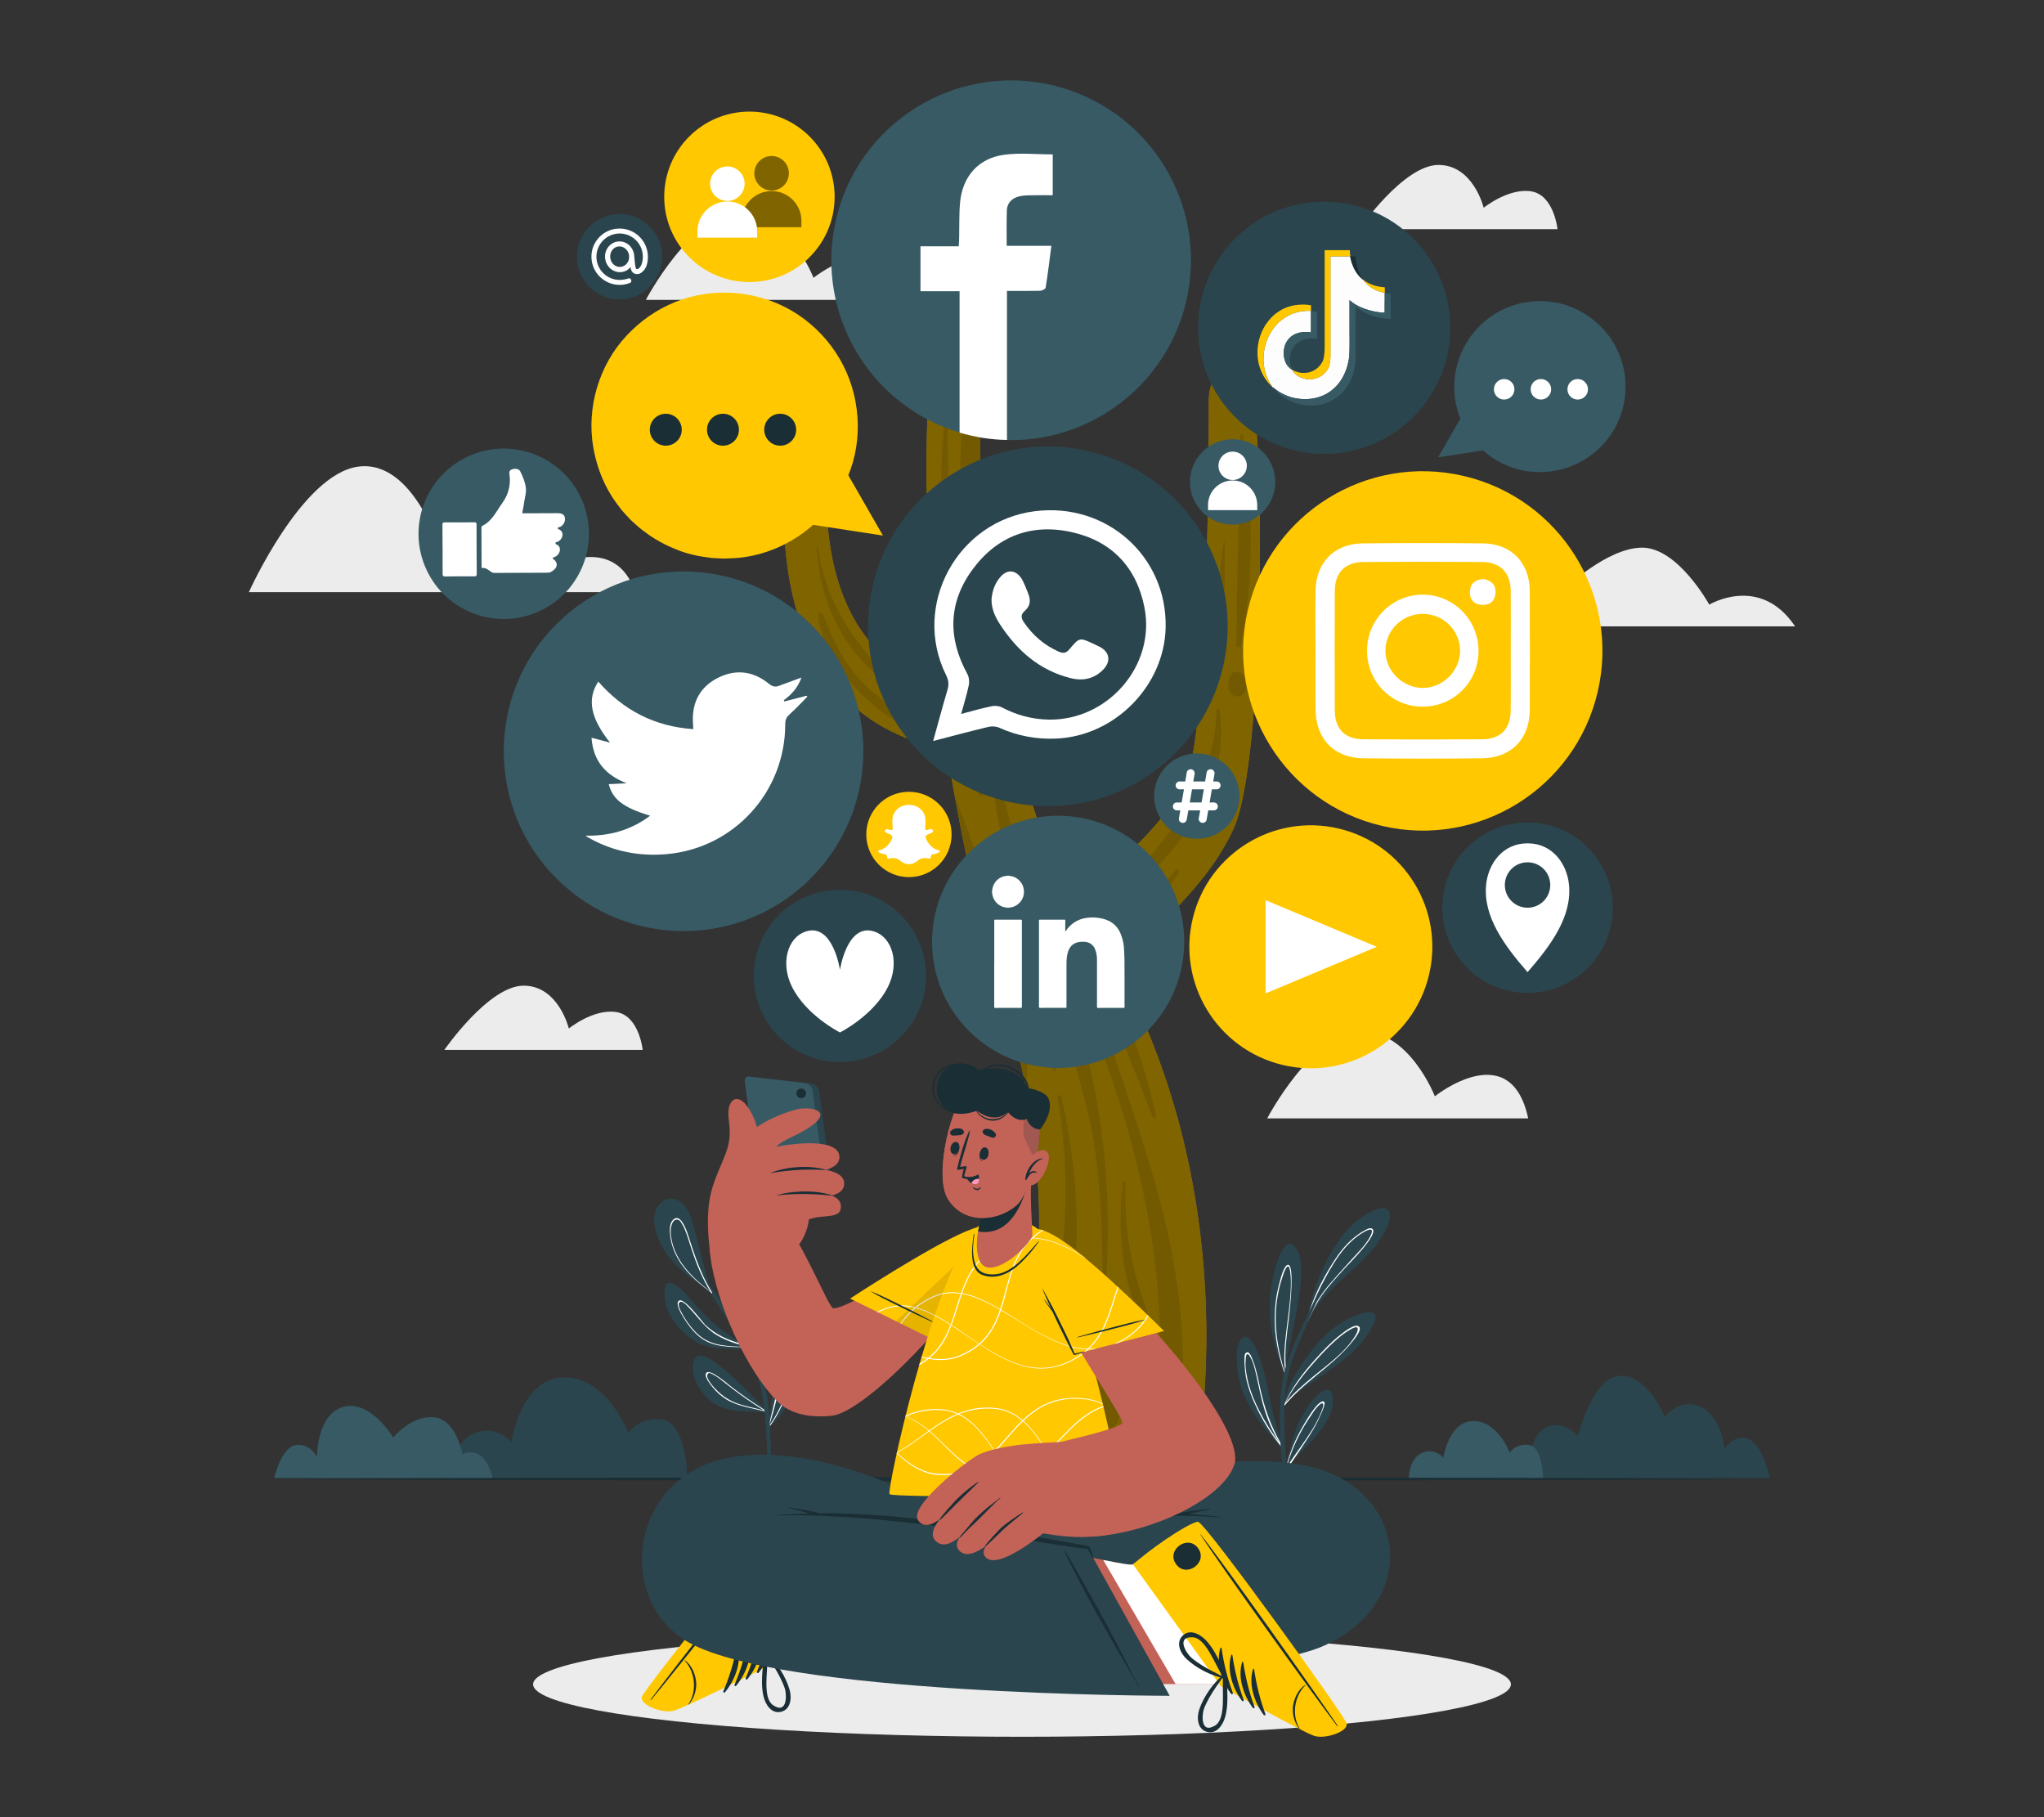 <?xml version="1.0" encoding="UTF-8"?>
<svg id="Layer_2" data-name="Layer 2" xmlns="http://www.w3.org/2000/svg" viewBox="0 0 540 480">
  <rect x="0" y="0" width="540" height="480" fill="#333333" stroke="none"/>
  <defs>
    <style>
      .cls-1 {
        fill: #ff97ba;
      }

      .cls-1, .cls-2, .cls-3, .cls-4, .cls-5, .cls-6, .cls-7, .cls-8, .cls-9, .cls-10, .cls-11, .cls-12, .cls-13, .cls-14, .cls-15 {
        stroke-width: 0px;
      }

      .cls-16, .cls-11 {
        opacity: .5;
      }

      .cls-2 {
        fill: #375a64;
      }

      .cls-3 {
        fill: #ececec;
      }

      .cls-5 {
        fill: #2b454e;
      }

      .cls-6 {
        fill: none;
      }

      .cls-7, .cls-14 {
        fill: #1a2e35;
      }

      .cls-8 {
        fill: #ffc800;
      }

      .cls-9, .cls-10 {
        fill: #fff;
      }

      .cls-10 {
        fill-rule: evenodd;
      }

      .cls-17, .cls-15 {
        opacity: .1;
      }

      .cls-12 {
        fill: #c36358;
      }

      .cls-13 {
        fill: #fdfdfd;
      }

      .cls-14 {
        opacity: .2;
      }
    </style>
  </defs>
  <g id="Layer_2-2" data-name="Layer 2">
    <g>
      <g>
        <g>
          <path class="cls-3" d="M474.25,165.46h-112.14s11.12-30.37,28.23-30.37,22.47,20.96,22.47,20.96c0,0,11.55-11.39,21.03-11.39s17.73,15.05,17.73,15.05c0,0,13.4-8.09,22.68,5.75Z"/>
          <path class="cls-3" d="M411.48,60.54h-52.4s11.71-16.97,20.94-16.97,11.95,11.31,11.95,11.31c0,0,6.51-5.28,12.54-4.34,6.03.94,6.97,9.99,6.97,9.99Z"/>
          <path class="cls-3" d="M169.79,277.33h-52.4s11.71-16.97,20.94-16.97,11.95,11.31,11.95,11.31c0,0,6.51-5.28,12.54-4.34,6.03.94,6.97,9.99,6.97,9.99Z"/>
          <path class="cls-3" d="M167.83,156.41h-102.08s13.98-31.21,28.93-33.16c14.95-1.95,22.11,23.19,22.11,23.19,0,0,9.64-8.89,17.23-8.89s13.44,11.7,13.44,11.7c0,0,15.17-8.02,20.37,7.15Z"/>
          <path class="cls-3" d="M239.58,79.21h-68.95s11.84-22.61,24.69-22.94c12.85-.33,19.6,17.11,19.6,17.11,0,0,19.99-16.04,24.66,5.83Z"/>
          <path class="cls-3" d="M403.73,295.41h-68.95s11.84-22.61,24.69-22.94c12.85-.33,19.6,17.11,19.6,17.11,0,0,19.99-16.04,24.66,5.83Z"/>
        </g>
        <ellipse class="cls-3" cx="270" cy="444.91" rx="129.16" ry="13.85"/>
        <g>
          <g>
            <g>
              <path class="cls-5" d="M197.1,356.2c-5.01.18-10.59.46-14.74-2.78-3.83-3-7.24-7.46-6.74-12.59.15-1.46.48-2.37,2.05-1.74,2.39.95,4.23,3.59,5.88,5.44,2.15,2.4,4.38,4.63,6.95,6.59,1.78,1.37,3.7,2.55,5.52,3.87.23.16.46.33.68.51.09.06.17.13.26.19.05,0,.1,0,.14,0,.1,0,.17.05.21.11.02.02.03.05.04.09.03.15-.05.32-.25.33Z"/>
              <path class="cls-9" d="M197.34,355.87c-4.4-.08-9.15.12-12.67-2.86-1.63-1.38-2.98-3.15-4.09-4.97-.51-.83-2.03-3.3-1.4-4.28,1.14-1.78,6.39,5.47,7.11,6.16,2.73,2.6,6.13,4.14,9.72,5.05.23.16.46.33.68.51-2.56-.55-5.05-1.46-7.3-2.8-3.12-1.86-4.86-4.62-7.31-7.19-.53-.56-2.12-2.43-2.72-1.26-.4.77,1.08,3.19,1.39,3.7,1.05,1.72,2.34,3.39,3.86,4.72,3.51,3.07,8.24,2.96,12.67,3.14.02.02.03.05.04.09Z"/>
            </g>
            <g>
              <path class="cls-5" d="M199.86,359.25c-.04.19-.08.38-.12.58,0,0,0,.01,0,.02-.01.05-.05.09-.09.1-.1.04-.22,0-.26-.1-.02-.03-.02-.07,0-.12,0-.02.01-.05.03-.08.02-.06.04-.11.05-.17,0,0,0,0-.01-.01,0-.02-.01-.04-.01-.06-.89-3.31-1.23-6.76-2.17-10.07-.89-3.16-2-6.27-2.64-9.5-.41-2.04-1.82-12.25,2.68-10.98,1.99.57,3.36,3.45,4.12,5.18,1.01,2.32,1.52,4.82,1.66,7.34.33,6.23-1.95,11.9-3.22,17.87Z"/>
              <path class="cls-9" d="M201.3,346.53c.05-2.33-.12-4.67-.72-6.93-.2-.78-1.18-4.54-2.45-4.45-.82.05-.96,1.68-1.03,2.21-.29,2.27.45,4.59.89,6.81.91,4.51,1.41,9.07,1.65,13.64-.04.29-.09.58-.12.87-.04.24-.06.48-.09.72,0,.09-.02.16-.03.25,0,.06-.02.12-.02.19.04.09.17.14.26.1.02-.19.05-.37.08-.56,0,.16,0,.3.02.46,0,0,0,0,0-.02.03-.16.06-.32.09-.47,0-.04.02-.07.02-.11,0-.26,0-.51-.02-.76.57-3.98,1.36-7.94,1.46-11.96ZM199.78,356.85c-.12-2.68-.39-5.35-.77-8-.3-2.14-.71-4.26-1.16-6.37-.26-1.2-.52-2.39-.57-3.62-.04-.93.09-4.38,1.87-2.24,1.28,1.55,1.59,4.85,1.75,6.75.18,2.11.09,4.23-.12,6.34-.24,2.39-.64,4.77-.99,7.14Z"/>
            </g>
            <g>
              <path class="cls-5" d="M202.55,372.99h0c-.08.02-.17.02-.18.02-4.58-.23-10.68.2-14.49-2.83-2.81-2.24-5.58-6.66-4.69-10.41,1.01-4.23,6.72.85,8.23,2.07,3.85,3.12,11.22,10.77,11.22,10.91.02.03.04.05.06.08,0,0,0,.01,0,.01.04.07-.06.11-.16.14Z"/>
              <path class="cls-9" d="M202.71,372.86c-.26-.16-.53-.33-.79-.5-3.01-1.89-5.95-3.92-8.76-6.09-.71-.54-5.87-5.13-6.64-3.49-.47.99,1.23,3.01,1.78,3.69.98,1.22,2.16,2.27,3.48,3.1,3.05,1.9,6.75,2.31,10.21,3.23.16.03.33.08.49.12.03.02.05.04.09.05h0c.1-.02.19-.06.16-.13ZM193.66,370.25c-1.45-.65-2.79-1.57-3.95-2.67-.77-.73-3.48-3.47-2.76-4.59.38-.6.7-.28,1.43.08.33.16.66.36.97.56.77.5,1.47,1.09,2.19,1.66,1.26,1.01,2.53,1.98,3.83,2.93,2.13,1.55,4.32,3.01,6.55,4.4-2.75-.85-5.65-1.18-8.27-2.36Z"/>
            </g>
            <g>
              <path class="cls-5" d="M210.92,363.56c-1.17,5.24-3.96,10.02-7.85,13.7-.03.02-.06.04-.09.05-.09.03-.18-.01-.23-.09-.05-.07-.06-.18.02-.26.08-.07.15-.16.23-.23.76-6.22,1.59-12.41,2.23-18.65.15-1.47,1.3-10.83,4.18-9.31,1.78.94,1.89,4.78,2.05,6.5.25,2.77.05,5.58-.55,8.29Z"/>
              <path class="cls-9" d="M209.26,355.22c-.16-.52-.43-1.06-1.01-.69-1.12.7-1.56,5.1-1.75,6.32-.77,5.02-1.96,9.85-3.17,14.76-.1.41-.2.83-.3,1.25-.09.12-.19.25-.28.37.05.08.15.12.23.09.02-.04.02-.09.04-.12.12-.16.26-.33.37-.5h0c1.97-2.69,3.5-5.73,4.53-8.84.66-2,1.1-4.06,1.34-6.15.22-1.92.57-4.59,0-6.47ZM203.38,376.34c-.05.09-.12.16-.17.25.05-.17.11-.33.16-.5,1.16-3.74,2.14-7.56,2.8-11.43.33-1.96.54-3.94.95-5.89.17-.82.57-3.17,1.26-3.55.66-.38.67.54.74,1.06.05.38.05,1.07.05,1.43.11,6.8-1.99,13.16-5.78,18.64Z"/>
            </g>
            <path class="cls-5" d="M203.83,390.69h-.92c-.02-.81-.03-1.61-.05-2.41-.11-3.25-.24-6.5-.43-9.76-.11-1.85-.24-3.69-.43-5.52,0-.06-.02-.12-.02-.19-.02-.15-.04-.3-.05-.45-.02-.16-.04-.32-.06-.48-.5-4.1-1.37-8.1-3.14-11.95-.58-1.27-1.22-2.5-1.89-3.73-.06-.12-.13-.23-.19-.35-.02-.03-.03-.06-.05-.09-.06-.12-.13-.24-.2-.36-.05-.09-.1-.18-.16-.27-2.12-3.73-4.54-7.29-6.84-10.87-.66-1.02-1.32-2.06-1.96-3.09-.05-.06-.09-.12-.12-.19-.05-.07-.1-.15-.15-.23-2.89-4.56-5.73-9.15-8.72-13.62-.12-.16.16-.31.26-.15,2.03,2.96,4.12,5.88,6.2,8.82.28.39.55.78.83,1.17.55.78,1.09,1.54,1.64,2.32,1.09,1.55,2.16,3.1,3.21,4.68,2.95,4.42,6.03,8.87,8.43,13.64.18.36.35.71.52,1.08.11.23.22.45.31.68.12.26.24.52.36.78,2.03,4.66,2.76,9.47,3.08,14.42.02.34.05.69.06,1.04,0,.16.02.32.03.48,0,.09,0,.17.02.26,0,.11,0,.22.02.33h0c0,.09,0,.17,0,.26.02.3.02.59.04.89.13,3.25.22,6.5.29,9.75.02,1.03.06,2.07.1,3.11Z"/>
            <g>
              <path class="cls-5" d="M176.5,331.77c-2.51-3.37-5.72-10.32-2.02-13.94,1.48-1.46,3.55-1.6,5.24-.39,1.95,1.41,2.83,4.08,3.46,6.29,1.69,5.9,2.81,11.91,4.93,17.68.04.03.18.49.23.62.04.12-.15.17-.19.05-.07-.19-.14-.38-.21-.57-3.99-2.9-8.46-5.76-11.43-9.75Z"/>
              <path class="cls-9" d="M188.14,341.43s-.04-.07-.06-.1c-.88-1.41-1.65-2.86-2.34-4.36-1.44-3.11-2.55-6.37-3.6-9.66-.4-1.27-2.2-7.46-4.42-4.99-.93,1.04-.8,2.88-.65,4.15.23,2.05.93,4.01,1.92,5.81,1.99,3.58,5.08,6.29,8.32,8.69.15.12.29.23.44.33.03.05.06.1.09.16.02.03.04.07.06.1.02.02.03.04.05.05.08.04.18,0,.19-.09,0-.03,0-.06-.02-.09ZM187.16,340.75c-2.62-2.06-5.17-4.32-7.06-7.08-.98-1.44-1.79-3.02-2.3-4.69-.23-.74-.4-1.51-.5-2.27-.08-.57-.12-1.16-.1-1.74.04-1.27.57-2.66,1.32-2.79.93-.17,1.24.37,1.85,1.44.21.36.39.74.55,1.12.41.95.73,1.95,1.04,2.93.52,1.64,1.05,3.27,1.64,4.88.4,1.09.82,2.18,1.29,3.24.8,1.84,1.7,3.62,2.75,5.34-.16-.12-.33-.26-.49-.39Z"/>
            </g>
          </g>
          <g>
            <g>
              <g>
                <path class="cls-5" d="M343.33,341.19c-.41,3.34-1.05,6.65-1.73,9.94-.38,1.87-.78,3.73-1.16,5.61-.42,2.06-1.03,4.16-.47,6.24,0,0,.01,0,.01,0,.02.02.02.28.02.29,0,.02-.01.03-.02.04-.1.13-.37.13-.43-.08-.01-.05-.02-.09-.04-.14-.01-.01-.02-.03-.03-.04-.35-.48-.58-1.39-.72-1.73-.65-1.57-1.19-3.19-1.66-4.83-.95-3.35-1.53-6.82-1.62-10.3-.08-3.12.23-6.25.97-9.28.6-2.43,1.44-6.05,3.25-7.9,1.64-1.68,3,1.01,3.48,2.37,1.06,3.09.55,6.65.16,9.81Z"/>
                <path class="cls-9" d="M340.34,334.1c-1.22,0-2.1,3.94-2.54,5.63-.69,2.68-1.02,5.43-1.04,8.2-.05,4.98.92,9.87,2.52,14.56.06.19.12.38.19.57,0,.02.02.03.03.05.02.04.02.09.04.13.06.21.33.22.43.08-.08-.41-.14-.81-.19-1.23-.05-.37-.09-.74-.11-1.1-.33-4,.24-8.09.74-12.05.59-4.66,1.52-14.82-.09-14.83ZM339.46,361.77c.06.54.15,1.08.25,1.61-.12-.39-.25-.78-.36-1.16-1.28-4.18-2.17-8.47-2.3-12.85-.08-2.45.09-4.92.54-7.34.24-1.3.55-2.58.95-3.84.17-.53,1.06-3.82,1.81-3.66.53.12.65,3.08.66,3.14.03.59.03,1.19.02,1.79-.02,1.23-.1,2.45-.2,3.67-.23,2.65-.61,5.29-.93,7.92-.43,3.52-.84,7.18-.43,10.72Z"/>
              </g>
              <g>
                <path class="cls-5" d="M362.52,350.42c-2.24,4.36-6,7.7-9.89,10.57-2.09,1.53-4.24,2.97-6.36,4.45-1.78,1.24-3.92,2.56-5.49,4.23-.07.07-.14.15-.21.23-.44.49-.82,1.01-1.14,1.57-.03.04-.06.06-.1.07-.02.07-.04.13-.07.19-.02.04-.09.04-.09-.02,0-.07.02-.15.02-.22,0,0,0-.01,0-.02-.04-.05-.05-.1-.01-.17,0-.02.02-.05.04-.07,0-.07.02-.14.03-.21.64-5.1,4.2-10.25,7.22-14.18,3-3.91,6.74-7.4,11.4-9.19,1.17-.45,3.83-1.69,5.02-.74,1.09.87.12,2.59-.36,3.51Z"/>
                <path class="cls-9" d="M359.06,350.44c-1.06-1.06-4.19,1.56-4.98,2.17-2.38,1.85-4.46,4.07-6.47,6.29-3.31,3.67-6.26,7.49-8.27,11.96h0c-.04.05-.07.1-.11.15-.02.08-.02.15-.03.22-.02.02-.03.05-.04.07-.04.06-.02.12.02.17.05-.06.1-.12.16-.18.39-.48.8-.95,1.22-1.4.07-.08.14-.16.21-.23,2.92-3.14,6.36-5.79,9.68-8.55,2.3-1.92,4.54-3.95,6.44-6.26.49-.59,3.07-3.52,2.17-4.42ZM358.08,352.78c-2.64,4.38-7.21,7.58-11.09,10.77-2.63,2.15-5.21,4.39-7.37,6.99,1.95-3.95,4.75-7.51,7.65-10.76,1.67-1.88,3.38-3.73,5.25-5.41,1-.91,2.06-1.8,3.19-2.55.51-.34,1.54-.98,2.16-1.16,1.48-.43.66,1.37.21,2.13Z"/>
              </g>
              <g>
                <path class="cls-5" d="M338.71,381.86c-.04.08-.13.12-.23.13.02.03.04.05.06.08.03.04.02.09-.01.11-.03.03-.07.04-.11,0-4.13-4.21-8.12-9.32-10.18-14.89-.87-2.35-1.41-4.83-1.48-7.34-.05-1.72-.14-5.17,1.33-6.42,2.96-2.51,5.65,8.15,6.05,9.76.73,2.93,1.22,5.92,1.89,8.86.74,3.22,1.71,6.38,2.68,9.54.02.07.02.13,0,.17Z"/>
                <path class="cls-9" d="M338.71,381.85c-.16-.27-.32-.54-.47-.82-2.55-4.51-4.21-9.16-5.32-14.33-.54-2.49-1.01-5.08-1.96-7.46-.24-.59-.98-2.86-1.96-1.72-.5.6-.09,4.91.12,6.02.47,2.54,1.33,4.99,2.4,7.33,1.77,3.9,4.07,7.65,6.78,11.01.08.1.16.2.23.3.03-.02.05-.07.02-.11-.02-.02-.04-.05-.05-.08.09,0,.19-.05.23-.13ZM332.71,372.69c-1.16-2.27-2.17-4.64-2.84-7.11-.26-.98-.47-1.98-.62-2.99-.11-.79-.21-1.59-.2-2.38.02-1.95.17-2.45.5-2.52.2-.04.48.17,1.06,1.33.36.74.62,1.58.83,2.37.3,1.15.57,2.31.81,3.47.5,2.32.98,4.66,1.65,6.93.95,3.25,2.32,6.43,4.11,9.32-1.98-2.66-3.77-5.44-5.29-8.42Z"/>
              </g>
              <g>
                <path class="cls-5" d="M351.97,371.63c-.4,2.06-1.5,3.95-2.71,5.64-2.45,3.39-5.59,6.21-8.27,9.41-.4.48-.79.97-1.17,1.47-.04.06-.35.76-.34.7,0-.01.05-.28.14-.74h0c.43-2.25,1.84-9.03,3.6-12.49,1.08-2.13,2.34-4.32,3.92-6.13.76-.86,2.54-2.72,3.89-2.31,1.45.44,1.16,3.38.95,4.45Z"/>
                <path class="cls-9" d="M349.78,370.26c-1.44-.89-5.14,5.72-5.63,6.57-1.84,3.17-3.26,6.55-4.22,10.08-.12.4-.22.79-.32,1.2-.09.46-.14.72-.14.74.02,0,.31-.64.35-.71.06-.09.13-.17.19-.26.32-.41.64-.82.97-1.2,1.61-2.41,3.26-4.79,4.82-7.23,1.13-1.76,2.16-3.57,2.99-5.5.19-.43,1.62-3.31.99-3.69ZM349.37,372.12c-2.04,5.75-6.21,10.28-9.39,15.39-.05.09-.1.16-.16.25.05-.15.09-.3.13-.45.87-2.9,1.98-5.71,3.38-8.4.85-1.63,1.8-3.21,2.84-4.73.55-.8,1.11-1.74,1.77-2.46.29-.33,1.14-1.19,1.43-1.04.41.2.13,1.06,0,1.44Z"/>
              </g>
              <g>
                <path class="cls-5" d="M366.38,324.16c-4.26,9.8-15.46,14.37-20.31,23.82,0,.02-.02.03-.02.05-.15.29-.29.58-.43.88-.07.14-.25.14-.32.05-.04-.04-.05-.1-.02-.16.03-.07.06-.14.1-.21.76-5.89,3.18-11.96,5.99-17.16,2.45-4.52,5.81-8.74,10.46-11.12,1.14-.59,3.38-1.83,4.66-.86,1.36,1.03.42,3.51-.11,4.72Z"/>
                <path class="cls-9" d="M362.54,324.58c-.54-.4-1.37.09-1.83.33-1.16.59-2.25,1.37-3.24,2.21-2.05,1.74-3.72,3.88-5.16,6.14-2.42,3.8-4.66,7.98-6.09,12.33-.33.99-.61,1.98-.85,2.99-.03.12-.05.25-.09.37.08.09.26.09.33-.05.12-.29.26-.57.4-.85,0-.02.02-.05.04-.08.85-1.95,1.82-3.82,3.04-5.59,1.87-2.72,4.19-5.12,6.39-7.58.87-.96,8.93-8.86,7.05-10.23ZM361.86,326.85c-1.3,2.31-3.31,4.18-5.06,6.14-1.77,1.98-3.56,3.93-5.3,5.94-1.37,1.58-2.64,3.29-3.73,5.1-.92,1.5-1.71,3.08-2.34,4.72.44-1.67,1.02-3.31,1.67-4.91,0-.02.02-.04.03-.05,1.17-2.85,2.63-5.6,4.14-8.24.02-.03.04-.07.05-.1,1.34-2.34,2.85-4.63,4.72-6.59,1.02-1.06,2.13-2.05,3.36-2.86,1.4-.91,2.63-1.5,2.98-1.05.23.31-.13,1.23-.52,1.9Z"/>
              </g>
            </g>
            <path class="cls-5" d="M351.48,335.65c-1.28,2.76-2.51,5.57-3.72,8.37-.57,1.32-1.14,2.64-1.7,3.95-.02.03-.03.05-.04.08-.2.47-.41.95-.61,1.43-1.85,4.3-3.88,8.7-5.01,13.26-.59,2.38-.88,4.87-1.02,7.37,0,.26-.02.51-.04.77h0c0,.15,0,.29,0,.43,0,.08,0,.16,0,.23-.08,2.15-.05,4.31,0,6.4.05,2.93.3,5.83.58,8.72,0,.09,0,.17.02.26,0,.13.02.26.03.4,0,.07.02.13.02.2,0,.12.02.25.03.37.09.93.18,1.86.26,2.8h-.89c-.59-2.81-.92-5.74-1.08-8.63,0-.06,0-.12,0-.18-.02-.28-.04-.57-.05-.85-.02-.35-.04-.69-.05-1.04-.03-.84-.05-1.67-.07-2.49-.09-4.78-.03-9.76,1.02-14.45.03-.13.06-.26.09-.39,0-.05.02-.11.04-.16.02-.09.04-.19.06-.28l.12-.44c.07-.26.15-.53.23-.78.02-.08.05-.16.07-.23,1.23-4.09,3.17-8.06,4.93-11.9.33-.71.65-1.4.99-2.1.19-.39.37-.78.56-1.16.29-.58.58-1.17.87-1.75,0-.02.02-.04.03-.05,1.37-2.76,2.79-5.48,4.14-8.24.06-.12.28-.02.22.11Z"/>
          </g>
        </g>
        <g>
          <path class="cls-5" d="M181.61,390.42h-62.65s.14-9.32,6.3-11.8c6.16-2.47,9.82,2.35,9.82,2.35,0,0,2.51-17.14,13.99-17.14s16.97,14.79,16.97,14.79c0,0,2.57-4.47,8.94-3.64,6.37.83,6.62,15.44,6.62,15.44Z"/>
          <path class="cls-5" d="M467.58,390.42s-1.92-8.96-5.76-10.34c-3.84-1.38-6.17,2.64-6.17,2.64,0,0-.9-8.56-6.34-11.12-5.44-2.56-9.52,2.68-9.52,2.68,0,0-4.17-10.87-11.63-10.87s-11.22,15.9-11.22,15.9c0,0-4.4-4.74-8.91-2.06-4.51,2.68-4.51,13.17-4.51,13.17h64.05Z"/>
          <path class="cls-2" d="M130.19,390.42h-57.77s1.9-8.14,5.73-8.72c3.83-.58,5.61,3.2,5.61,3.2,0,0-.17-11.36,6.98-13.29,7.15-1.93,13.15,8.1,13.15,8.1,0,0,4.49-5.72,10.6-5.36s7.67,9.82,7.67,9.82c0,0,5.56-3.28,8.02,6.25Z"/>
          <path class="cls-2" d="M407.67,390.42h-35.49s.08-5.28,3.57-6.68c3.49-1.4,5.56,1.33,5.56,1.33,0,0,1.42-9.71,7.93-9.71s9.61,8.38,9.61,8.38c0,0,1.46-2.53,5.07-2.06,3.61.47,3.75,8.75,3.75,8.75Z"/>
        </g>
        <g>
          <g>
            <path class="cls-8" d="M207.14,135.11c0,9.58,0,55.31,43.02,62.76,0,0,.71,4.83,2.07,12.38,1.65,9.16,4.26,22.32,7.73,35.71,0,.04.01.07.02.1,1.2,4.61,2.5,9.23,3.9,13.74,0,.04.01.07.02.1.14.43.26.85.4,1.27,2.91,9.21,5.11,17.93,6.7,26.16,13.22,68.4-14.95,103.37-14.95,103.37h59.2s14.67-64.01-16.47-128.23c-5.76-11.89,17.14-21.55,27.16-43.67,8.49-18.73,8.25-110.91,4.12-116.85-4.11-5.95-10.7-4.46-10.7,3.71s0,84.72-5.77,99.58c-5.76,14.86-30.38,32.7-30.38,32.7,0,0-12.65-20.71-19.74-66.05v-.02c-3.32-21.31-5.42-48.07-4.4-80.68-.01,0-.01-.02,0-.02.21-6.89.57-14.06,1.09-21.48.59-8.51-8.25-4.78-11.19,2.67-2.95,7.44-7.08,50.52-1.18,108.5,0,0-29.48-4.15-29.48-50.53,0-8.51-11.19-4.79-11.19,4.79Z"/>
            <path class="cls-11" d="M207.14,135.11c0,9.58,0,55.31,43.02,62.76,0,0,.71,4.83,2.07,12.38,1.65,9.16,4.26,22.32,7.73,35.71,0,.04.01.07.02.1,1.2,4.61,2.5,9.23,3.9,13.74,0,.04.01.07.02.1.14.43.26.85.4,1.27,2.91,9.21,5.11,17.93,6.7,26.16,13.22,68.4-14.95,103.37-14.95,103.37h59.2s14.67-64.01-16.47-128.23c-5.76-11.89,17.14-21.55,27.16-43.67,8.49-18.73,8.25-110.91,4.12-116.85-4.11-5.95-10.7-4.46-10.7,3.71s0,84.72-5.77,99.58c-5.76,14.86-30.38,32.7-30.38,32.7,0,0-12.65-20.71-19.74-66.05v-.02c-3.32-21.31-5.42-48.07-4.4-80.68-.01,0-.01-.02,0-.02.21-6.89.57-14.06,1.09-21.48.59-8.51-8.25-4.78-11.19,2.67-2.95,7.44-7.08,50.52-1.18,108.5,0,0-29.48-4.15-29.48-50.53,0-8.51-11.19-4.79-11.19,4.79Z"/>
          </g>
          <g class="cls-17">
            <g>
              <path class="cls-4" d="M285.9,261.83c3.4,11.59,8.05,22.87,11.43,34.48,3.39,11.66,6.09,23.69,7.62,35.67,1.49,11.6,1.91,23.34,1.16,35-.52,8.01-2.35,15.83-3.75,23.7h5.39c6.4-18.34,5.54-39,2.25-57.51-2.17-12.19-5.6-23.99-9.48-35.8-3.96-12.02-7.76-24.3-12.82-35.99-.43-.98-2.1-.62-1.79.45Z"/>
              <path class="cls-4" d="M262.08,192.74c2.37,24.44,13.19,48.17,20.94,71.5,7.9,23.79,10.79,48.06,9.31,72.86-.03.58-1,.59-1.01,0-.24-13.35-.47-26.79-3.22-39.95-2.49-11.89-6.41-23.56-10.36-35.11-3.87-11.33-8.18-22.57-11.37-34.08-3.22-11.61-4.86-23.27-5.42-35.22-.03-.67,1.07-.65,1.14,0Z"/>
              <path class="cls-4" d="M262.19,390.69h5.96c1.66-3.34,3.14-6.73,4.56-10.01,4.22-9.75,7.37-19.93,9.32-30.25,3.85-20.39,2.96-40.61-1.66-60.82-.14-.57-1.05-.31-.96.24,3.51,20.07,2.47,41.21-2.16,61.06-2.28,9.75-5.37,19.29-9.37,28.58-1.66,3.84-3.64,7.54-5.69,11.2Z"/>
              <path class="cls-4" d="M284.37,364.32c1.37-4.5,2.2-10.03,4.51-14.21.9-1.63,2.43-2.72,4.23-2.85.12-.04.26-.06.41-.05.21.01.42.04.61.08.37.05.74.12,1.12.25.73.25,1.55.74,1.68,1.51,0,.04.01.08.02.12,2.63,3.75,1.66,11.78,1.29,14.72-.57,4.6-1.94,16.66-9.94,15.58-7.77-1.05-5.26-10.78-3.94-15.15Z"/>
              <path class="cls-4" d="M252.23,210.25c1.65,9.16,4.26,22.32,7.73,35.71,0,.04.01.07.02.1.44,1.52.9,3.05,1.35,4.57.92,3.06,1.78,6.11,2.55,9.17,0,.04.01.07.02.1.14.43.26.85.4,1.27,2.91,9.21,5.11,17.93,6.7,26.16,1.36-11.48-.83-22.89-4.21-34.32-4.27-14.47-9.08-28.66-14.57-42.75Z"/>
              <path class="cls-4" d="M324.55,180.71c-.04-.83.17-1.62.57-2.42.31-.61,1.23-.92,1.91-.83.8.11,1.31.57,1.59,1.24.03.08.05.17.08.25.12.17.23.35.27.56.07.38.09.75.04,1.11.54.88.09,2.07-.69,2.82-.95.92-2.49.56-3.2-.37-.55-.71-.71-1.55-.57-2.36Z"/>
              <path class="cls-4" d="M291.03,240.55c13.95-14.9,30.37-32.37,30.31-53.01,0-.52.8-.48.87,0,3.17,22.68-12.92,39.51-29.99,54.08-.8.68-1.88-.33-1.19-1.07Z"/>
              <path class="cls-4" d="M293.16,250.54c.69-3.71,3.9-6.89,6.62-9.6,3.65-3.65,7.62-6.98,10.72-11.06.41-.54,1.34-.07.98.52-2.25,3.68-5.12,6.91-8.11,10.12-3.17,3.41-5.75,7.37-9.08,10.61-.5.49-1.24-.04-1.14-.6Z"/>
              <path class="cls-4" d="M327.66,115.12c0-.41.64-.39.69,0,2.68,18.11,3.11,37.46-.58,55.51-.12.58-1.12.43-1.12-.14,0-18.44.98-36.92,1-55.38Z"/>
              <path class="cls-4" d="M323.29,143.16c.02-.14.25-.15.25,0,.1,11.96.11,24.92-2.82,36.63-.17.69-1.37.53-1.36-.17.1-12.06,2.47-24.48,3.93-36.46Z"/>
              <path class="cls-4" d="M217.36,162.12c3.04,7.94,6.37,15.07,13.46,20.83,3.24,2.63,6.83,4.95,10.7,6.76,3.72,1.74,7.89,2.54,11.53,4.36.54.27.23.9-.29.96-8.72.94-18.68-5.45-24.34-10.87-6.14-5.88-11.63-13.64-12.23-21.89-.05-.63.96-.69,1.17-.14Z"/>
              <path class="cls-4" d="M216.06,144.17c1.76,14.81,10.46,27.32,21.82,37.69.32.29-.1.82-.49.58-14.15-8.48-21.08-23.39-21.59-38.26,0-.16.25-.15.27,0Z"/>
              <path class="cls-4" d="M249.47,111.76c.06-.55.98-.57.96,0-.66,32.91,6.44,65.25,9.21,97.95.05.55-.96.68-1.07.13-3.2-16.05-5.66-32.33-7.65-48.53-2.02-16.47-3.13-33.02-1.45-49.55Z"/>
              <path class="cls-4" d="M253.93,130.88c.95,13.55,4.07,27.96,9.56,40.98-3.32-21.31-5.42-48.07-4.4-80.68-1.48,4.57-2.84,9.17-3.72,13.89-1.59,8.53-2.04,17.18-1.43,25.81Z"/>
              <path class="cls-4" d="M249.85,93.58c.49-2.93,1.88-5.62,2.5-8.52.13-.61,1.27-.63,1.38,0,.45,2.53-.43,4.65-1.16,7.09-1.02,3.43-1.23,6.93-1.72,10.43-.09.66-1.1.69-1.16,0-.28-2.96-.33-6.05.16-9Z"/>
              <path class="cls-4" d="M289.05,253.87c8.2,12.72,13.26,26.45,16.35,40.82.12.58-.77.81-.98.24-5.09-13.67-10.89-27.15-16.25-40.73-.19-.47.61-.75.88-.34Z"/>
              <path class="cls-4" d="M274.35,265.35c2.64,4.91,5.61,12.13,4.41,17.65-.02.11-.21.13-.27.03-1.43-2.45-1.8-5.32-2.52-8-.83-3.11-1.89-6.16-2.71-9.27-.15-.56.78-.98,1.08-.41Z"/>
              <path class="cls-4" d="M292.46,388.7c3.96-4.96,6.09-10.17,7.26-16.18,1.37-7.03,2.85-14.58,1.43-21.68-1.16-5.82-3.4-11.33-4.27-17.23-1.04-7.07-1.06-14.06-.28-21.15.05-.45.81-.47.79,0-.32,8.16.46,16.38,2.61,24.32,1.78,6.59,4.65,12.95,4.61,19.82-.06,10.48-1.82,25.48-11.11,32.84-.53.42-1.52-.14-1.05-.73Z"/>
              <path class="cls-4" d="M279.89,390.69h3.51c.23-1.65.09-3.29-.46-5.25-1.17-4.08-3.5-8.59-2.81-12.9.04-.24-.35-.45-.47-.18-2.9,6.05-.57,12.18.23,18.34Z"/>
              <path class="cls-4" d="M280.8,368.64s.03,0,.02.01c-.34.53-.48,1.1-.44,1.7,0,.01-.02.01-.02,0-.04-.62.1-1.18.44-1.71Z"/>
            </g>
          </g>
        </g>
        <polygon class="cls-7" points="65.75 390.69 116.82 390.44 167.88 390.35 270 390.19 372.12 390.35 423.18 390.44 474.25 390.69 423.18 390.93 372.12 391.02 270 391.18 167.88 391.02 116.82 390.93 65.75 390.69"/>
        <g>
          <g>
            <circle class="cls-5" cx="403.56" cy="239.77" r="22.51" transform="translate(-65.82 245.85) rotate(-31.46)"/>
            <path class="cls-9" d="M414.51,233.69c-.55-5.48-4.32-10.93-10.95-10.93s-10.4,5.45-10.94,10.93c-.84,8.45,4.86,16.11,10.94,23.1,6.09-6.99,11.79-14.64,10.95-23.1ZM403.56,239.77c-3.31,0-6-2.68-6-6s2.68-6,6-6,6,2.68,6,6-2.68,6-6,6Z"/>
          </g>
          <g>
            <circle class="cls-2" cx="267.15" cy="68.75" r="47.5" transform="translate(140.01 313.56) rotate(-76.99)"/>
            <path class="cls-9" d="M266,55.58c-.11,3.02-.04,6.08-.04,9.35h11.8c-.5,3.89-.94,7.48-1.51,11.05-.04.36-.94.79-1.44.83-2.84.07-5.68.04-8.78.04v39.36c-4.35-.07-8.53-.76-12.52-1.94v-37.34h-10.33v-11.87h10.11c.04-.9.11-1.62.11-2.3.07-3.13-.04-6.26.25-9.35.65-6.8,4.82-11.58,11.55-12.52,4.17-.58,8.53-.11,12.92-.11v10.79c-1.55,0-3.13-.04-4.68,0-1.37.04-2.81-.04-4.14.29-1.91.43-3.24,1.73-3.31,3.74Z"/>
          </g>
          <g>
            <circle class="cls-2" cx="180.58" cy="198.45" r="47.5" transform="translate(-87.43 185.81) rotate(-45)"/>
            <path class="cls-9" d="M154.64,220.74c6.32.12,11.99-1.42,17.11-5.27-7.08-2.15-9.9-4.31-10.93-8.34,1.59-.08,3.17-.16,4.75-.23-5.59-2.14-8.87-5.9-9.3-12.03,1.71.45,3.3.87,4.89,1.29-5.13-6.45-6.16-11.45-3.1-16.12,6.62,7.56,14.87,11.86,25.1,12.56-.05-.8-.09-1.4-.11-2-.2-5.29,2.02-9.28,6.73-11.61,4.7-2.32,9.26-1.7,13.34,1.61.91.74,1.66.94,2.69.55,1.91-.72,3.82-1.41,5.92-2.18-.88,2.54-2.52,4.44-4.66,5.98.04.12.09.23.13.34,1.96-.5,3.91-1,5.87-1.51.08.08.16.16.23.23-1.52,1.53-2.97,3.13-4.57,4.55-.84.75-1.28,1.42-1.28,2.62.05,17.92-13.47,32.83-31.26,34.43-7.18.64-14.02-.65-20.38-4.16-.4-.22-.78-.47-1.17-.71Z"/>
          </g>
          <g>
            <circle class="cls-2" cx="279.56" cy="248.78" r="33.31" transform="translate(-2.05 495.25) rotate(-82.86)"/>
            <g id="_2dqxSk.tif" data-name="2dqxSk.tif">
              <g>
                <path class="cls-9" d="M266.5,231.32s.09.04.14.04c1.02.08,1.9.47,2.63,1.19.65.65,1.06,1.43,1.19,2.33.22,1.54-.25,2.84-1.41,3.87-.57.5-1.24.8-1.98.94-.39.07-.78.09-1.16.05-1.78-.16-3.18-1.41-3.63-2.98-.08-.29-.14-.58-.15-.88,0-.06,0-.13-.07-.15v-.36c.07-.03.06-.09.07-.15.01-.12.02-.24.04-.36.13-.82.47-1.55,1.03-2.17.76-.82,1.7-1.26,2.81-1.34.05,0,.09-.03.14-.04h.36Z"/>
                <path class="cls-9" d="M281.48,246.01s.07-.09.11-.14c.36-.52.76-1.01,1.23-1.44.98-.9,2.11-1.5,3.39-1.82.62-.15,1.25-.22,1.89-.26.43-.02.86-.02,1.29.02,1.24.09,2.45.33,3.58.89,1.16.57,2.04,1.43,2.68,2.55.4.71.67,1.47.89,2.25.15.54.25,1.08.33,1.63.04.27.05.55.07.83.03.51.06,1.03.09,1.54,0,.02,0,.03,0,.05.01.49.03.98.04,1.47.01,1.64.02,3.28.02,4.92,0,2.48,0,4.96,0,7.44,0,.28-.01.29-.29.29-1.05,0-2.1,0-3.15,0-.98,0-1.96,0-2.94,0-.16,0-.31.01-.47.02-.03,0-.05,0-.08,0-.35-.02-.35-.1-.35-.36,0-2.06,0-4.11,0-6.17,0-2.04,0-4.08,0-6.12,0-.77-.07-1.54-.3-2.29-.13-.44-.3-.86-.56-1.24-.45-.66-1.07-1.05-1.85-1.22-.29-.06-.58-.1-.87-.09-.31,0-.63,0-.94.04-1.37.17-2.39.84-2.95,2.13-.24.55-.38,1.14-.47,1.73-.09.64-.12,1.28-.12,1.92,0,3.74,0,7.48,0,11.21,0,.09,0,.17,0,.26-.01.12-.06.16-.17.17-.07,0-.13,0-.2,0-1.19,0-2.38,0-3.58,0-.75,0-1.5,0-2.26,0-.22,0-.44.01-.66.02-.03,0-.06,0-.09,0-.29-.03-.32-.11-.31-.32,0-.11,0-.22,0-.33,0-4.92,0-9.85,0-14.77,0-2.48,0-4.97,0-7.46,0-.07,0-.13,0-.2,0-.16.07-.22.23-.23.04,0,.08,0,.12,0h6.27s.08,0,.12,0c.16,0,.22.06.22.22,0,.28-.01.56-.01.85,0,.41,0,.83,0,1.24,0,.2,0,.39,0,.59,0,.05,0,.11,0,.16.01,0,.03,0,.04.01Z"/>
                <path class="cls-9" d="M262.67,254.56c0-3.77,0-7.54,0-11.3,0-.07,0-.13,0-.2.01-.08.05-.13.14-.13.06,0,.11,0,.17,0,2.21,0,4.41,0,6.62,0,.02,0,.03,0,.05,0,.25,0,.32.07.32.33,0,.85,0,1.71,0,2.56,0,6.67,0,13.33,0,20,0,.08,0,.16-.02.24-.02.09-.07.16-.17.16-.17,0-.34.01-.51.02-.07,0-.13-.01-.2-.01-1.85,0-3.71,0-5.56,0-.15,0-.29.01-.44.02-.03,0-.06,0-.09,0-.25-.03-.32-.05-.32-.33,0-3.78,0-7.57,0-11.35h0Z"/>
              </g>
            </g>
          </g>
          <g>
            <circle class="cls-8" cx="375.86" cy="171.92" r="47.46" transform="translate(122.96 498.83) rotate(-76.85)"/>
            <g>
              <path class="cls-9" d="M404.16,156.29c-.03-7.7-4.84-12.68-12.48-12.76-10.56-.11-21.13-.11-31.7,0-7.47.08-12.31,5.03-12.43,12.48-.07,5.27-.01,10.55-.01,15.82s-.03,10.32,0,15.48c.07,7.87,4.87,12.91,12.66,12.99,10.45.11,20.91.12,31.36,0,7.64-.09,12.54-5.11,12.58-12.72.06-10.43.05-20.87,0-31.3ZM399.11,187.68c-.05,4.87-2.68,7.56-7.55,7.6-10.45.07-20.9.07-31.35,0-4.89-.03-7.54-2.72-7.57-7.56-.05-10.54-.05-21.09,0-31.63.02-4.83,2.72-7.6,7.54-7.64,10.45-.07,20.9-.07,31.35,0,4.84.03,7.52,2.79,7.58,7.61.06,5.27.01,10.54.01,15.81s.05,10.54-.01,15.81Z"/>
              <path class="cls-9" d="M375.9,157.07c-8.06-.02-14.67,6.53-14.75,14.63-.08,8.19,6.26,14.8,14.37,14.96,8.3.16,15-6.31,15.08-14.57.09-8.27-6.49-14.99-14.7-15.01ZM375.71,181.71c-5.26-.11-9.64-4.51-9.7-9.74-.05-5.39,4.39-9.82,9.86-9.82s9.91,4.43,9.86,9.82c-.05,5.34-4.68,9.85-10.02,9.74Z"/>
              <path class="cls-9" d="M395.09,156.72c-.16,2.08-1.49,3.16-3.53,3.06-2.24-.11-3.38-1.48-3.22-3.69.15-2.07,1.5-3.03,3.57-3.14,2.1.36,3.34,1.55,3.18,3.77Z"/>
            </g>
          </g>
          <g>
            <circle class="cls-8" cx="346.32" cy="250.09" r="32.09" transform="translate(22.43 528.63) rotate(-76.53)"/>
            <polygon class="cls-9" points="334.35 262.41 334.35 237.77 363.73 250.09 334.35 262.41"/>
          </g>
          <g>
            <circle class="cls-5" cx="221.91" cy="257.75" r="22.76" transform="translate(-80.87 102.82) rotate(-22.17)"/>
            <path class="cls-9" d="M234.6,260.65c-3.76,7.57-12.69,12.07-12.69,12.07,0,0-8.93-4.49-12.68-12.07-3.13-6.32-1.15-13.15,3.79-14.64,7.08-2.14,8.89,10.18,8.89,10.18,0,0,1.82-12.32,8.9-10.18,4.94,1.49,6.92,8.32,3.79,14.64Z"/>
          </g>
          <g>
            <circle class="cls-5" cx="349.84" cy="86.58" r="33.31" transform="translate(41.24 272.73) rotate(-45)"/>
            <g id="QfoS7x.tif">
              <g>
                <path class="cls-13" d="M359.54,72.94c.17.32.36.62.58.92,0,0,.03.02.05.04-.06-.08-.33-.43-.63-.96ZM360.18,73.92s0,0,0,0c0,0,0,0,0,0h0s0,0,0,0c.12.08.23.17.35.25-.12-.08-.23-.17-.35-.25ZM365.83,79.97c0-.87,0-1.75,0-2.62-.35-.06-.69-.14-1.03-.24-.58-.17-1.15-.38-1.69-.66-.53-.28-1.03-.6-1.5-.98-.24-.2-.49-.41-.7-.64-.03-.04-.07-.07-.1-.11-.03-.03-.06-.06-.09-.09-.2-.22-.39-.45-.55-.71-.08-.02-.19-.12-.25-.17-.38-.32-.73-.67-1.05-1.06-.49-.59-.89-1.23-1.22-1.92-.33-.69-.58-1.4-.76-2.15-.06-.27-.12-.54-.18-.81,0,0,0,0,0,0,0,0,0-.01,0-.02,0,0,0,0,0,0,0,0,0,0,0-.01,0-.02,0-.05,0-.07h0c-1.05,0-2.1,0-3.16,0-.08,0-.15,0-.23,0-.25,0-.51,0-.75,0-.1,0-.2,0-.29,0-.24,0-.46,0-.66,0-.12,0-.14.03-.14.14,0,8.03,0,16.06,0,24.1,0,.7,0,1.41,0,2.11,0,.4-.04.8-.08,1.2-.05.51-.14,1.01-.27,1.5-.06.22-.19.42-.3.62-.29.51-.65.96-1.08,1.36-.31.29-.65.54-1.03.74-.51.28-1.05.48-1.63.59-.2.04-.41.06-.62.09-.21.02-.41.02-.62.02-.72,0-1.41-.16-2.07-.42-.48-.19-.92-.45-1.32-.78-.43-.35-.8-.77-1.07-1.3,0-.02-.27-.53-.44-1.16.1.38.23.75.41,1.1,0,.01,0,.03,0,.04,0,0,0,0,0,.01-.15-.08-.29-.18-.42-.29,0,0-.02-.01-.03-.02-.16-.13-.32-.26-.46-.41-.42-.44-.73-.94-.93-1.51-.12-.33-.22-.66-.28-1-.05-.27-.09-.54-.1-.81,0-.16-.02-.33-.02-.49.02-.58.1-1.15.27-1.71.18-.58.44-1.11.8-1.6.39-.54.88-.97,1.45-1.31.52-.32,1.08-.53,1.68-.67.26-.06.52-.09.78-.12.41-.05.82-.05,1.23-.04.29.01.57.02.86.08.12.03.14,0,.14-.12,0-1.85,0-3.69,0-5.54-.42,0-.85-.02-1.27,0-.49.03-.98.08-1.47.17-.55.1-1.09.23-1.62.4-.38.12-.75.27-1.11.44-.56.26-1.1.55-1.61.9-.37.25-.71.52-1.05.81-.34.29-.66.6-.96.93-.39.41-.74.86-1.06,1.32-.38.56-.72,1.14-1.02,1.74-.22.45-.41.92-.58,1.39-.24.67-.42,1.35-.55,2.04-.06.33-.1.66-.15.99-.08.65-.1,1.3-.08,1.95,0,.38.04.76.08,1.13.07.6.18,1.19.33,1.77.16.62.37,1.21.62,1.8.28.65.63,1.27,1.03,1.87.09.14.19.28.27.43-.01.02.52.62.81.93-.22-.23-.42-.48-.62-.73-.01-.02-.02-.03,0-.06.03.02.06.04.09.06.08.06.16.13.24.2,0,0,.02.01.02.02.34.27.7.53,1.07.77.47.3.96.57,1.47.81.64.3,1.29.55,1.96.76.33.1.68.15,1.03.22.31.06.61.1.92.15.14.02.28.04.43.05.46.04.93.08,1.39.07.4-.01.8-.04,1.19-.08.47-.06.93-.13,1.39-.23.69-.15,1.36-.37,2.01-.66.76-.33,1.46-.75,2.13-1.25.53-.4,1.01-.86,1.47-1.34.35-.37.66-.77.95-1.19.4-.58.76-1.19,1.06-1.83.34-.71.61-1.46.82-2.22.12-.42.21-.85.3-1.28.06-.31.1-.63.15-.94.03-.17.04-.35.05-.53.14-2.41.05-4.82.06-7.23.02-2.42,0-4.83,0-7.25v-.13c.1.08.17.15.25.21.39.33.81.62,1.24.89.39.24.79.45,1.21.65.72.34,1.46.61,2.21.83.55.16,1.1.3,1.66.41.43.09.86.16,1.29.22.26.04.53.06.79.08.18.01.35,0,.52.02.09,0,.11-.03.11-.11,0-.83,0-1.66,0-2.48ZM336.23,102.25s-.01,0-.02,0c0,0,0,0,0,0,0,0,.01,0,.02,0,0,0,0,0,0,0ZM336.32,102.33s-.01,0-.02-.01c0,0,.01-.01.02-.01,0,0,.02,0,.02,0,0,0,0,.02-.01.02ZM336.98,103.12s.04.04.06.06c-.02-.02-.04-.04-.06-.06ZM353.57,67.71c1.55,0,3.16,0,3.16,0h0c-1.05,0-2.1,0-3.16,0ZM356.73,67.71s0,.04,0,.07c0-.02,0-.05,0-.07h0Z"/>
                <path class="cls-2" d="M367.43,84.16c0,.1-.02.13-.12.12-.38-.01-.75-.05-1.13-.09-.3-.03-.6-.07-.89-.12-.34-.05-.67-.13-1.01-.2-.65-.14-1.3-.32-1.93-.54-.51-.18-1.01-.38-1.5-.6-.61-.28-1.2-.61-1.75-.99-.32-.22-.63-.45-.91-.71-.03,0-.02.04-.02.06.02,1.01-.03,2.03-.02,3.04,0,3.55,0,7.1,0,10.65,0,.36-.03.73-.08,1.09-.03.24-.05.48-.09.72-.05.35-.12.69-.2,1.03-.1.47-.23.94-.39,1.4-.18.55-.41,1.09-.66,1.62-.31.64-.67,1.25-1.08,1.83-.19.27-.4.53-.61.78-.19.22-.39.44-.59.65-.29.29-.59.57-.92.82-.29.23-.59.45-.91.65-.53.34-1.09.63-1.68.87-.52.21-1.04.39-1.58.52-.33.08-.66.14-.99.2-.33.05-.67.09-1,.13-.09.01-.19-.03-.28.02h-1.33s-.06-.02-.09-.02c-.37-.01-.73-.06-1.09-.11-.29-.04-.57-.09-.86-.14-.64-.09-1.25-.28-1.85-.51-.36-.13-.71-.29-1.06-.45-.6-.27-1.17-.6-1.72-.96-.32-.21-.63-.44-.93-.69-.39-.32-.76-.66-1.1-1.02,0,0,0,0-.01-.01,0,0-.02-.02-.03-.03-.02-.02-.04-.04-.06-.06-.29-.32-.83-.91-.81-.93.07.03.17.12.28.21.09.07.18.15.24.2,0,0,.02.01.02.02.34.27.7.53,1.07.77.47.3.96.57,1.47.81.64.3,1.29.55,1.96.76.33.1.68.15,1.03.22.31.06.61.1.92.15.14.02.28.04.43.05.46.04.93.08,1.39.07.4-.01.8-.04,1.19-.08.47-.06.93-.13,1.39-.23.69-.15,1.36-.37,2.01-.66.76-.33,1.46-.75,2.13-1.25.53-.4,1.01-.86,1.47-1.34.35-.37.66-.77.95-1.19.4-.58.76-1.19,1.06-1.83.34-.71.61-1.46.82-2.22.12-.42.21-.85.3-1.28.06-.31.1-.63.15-.94.03-.17.04-.35.05-.53.14-2.41.05-4.82.06-7.23.02-2.42,0-4.83,0-7.25v-.13c.1.08.17.15.25.21.39.33.81.62,1.24.89.39.24.79.45,1.21.65.72.34,1.46.61,2.21.83.55.16,1.1.3,1.66.41.43.09.86.16,1.29.22.26.04.53.06.79.08.18.01.35,0,.52.02.09,0,.11-.03.11-.11,0-.83,0-1.66,0-2.48,0-.87,0-1.75,0-2.62,0,0,.01,0,.02,0,.15.05.31.06.47.09.24.04.49.06.73.09.1.01.21,0,.31.02.06.01.07.03.06.08,0,.01,0,.03,0,.04,0,2.16,0,4.32,0,6.48Z"/>
                <path class="cls-8" d="M346.36,82.11s-.01,0-.02,0c-.42,0-.85-.02-1.27,0-.49.03-.98.08-1.47.17-.55.1-1.09.23-1.62.4-.38.12-.75.27-1.11.44-.56.26-1.1.55-1.61.9-.37.25-.71.52-1.05.81-.34.29-.66.6-.96.93-.39.41-.74.86-1.06,1.32-.38.56-.72,1.14-1.02,1.74-.22.45-.41.92-.58,1.39-.24.67-.42,1.35-.55,2.04-.06.33-.1.66-.15.99-.08.65-.1,1.3-.08,1.95,0,.38.04.76.08,1.13.07.6.18,1.19.33,1.77.16.62.37,1.21.62,1.8.28.65.63,1.27,1.03,1.87.09.14.19.28.27.43-.09-.08-.18-.15-.27-.23-.43-.43-.84-.88-1.21-1.36-.37-.49-.7-1-.99-1.53-.37-.68-.66-1.38-.89-2.12-.17-.54-.3-1.1-.4-1.66-.05-.33-.09-.65-.12-.98-.01-.13.01-.27-.04-.4v-1.57s.02-.05.02-.07c0-.31.05-.62.09-.93.07-.63.2-1.24.37-1.85.15-.55.34-1.09.56-1.62.36-.87.81-1.69,1.35-2.46.24-.34.49-.66.76-.98.3-.36.63-.68.96-1,.57-.54,1.21-1,1.88-1.4.72-.43,1.47-.77,2.26-1.02.55-.18,1.12-.32,1.7-.4.32-.04.63-.08.95-.11.51-.05,1.01-.05,1.52-.04.4.01.8.04,1.2.11.13.02.26.04.4.05.08,0,.11.04.11.12,0,.47,0,.94,0,1.4Z"/>
                <path class="cls-8" d="M356.73,67.71h0s-1.77,0-3.38,0c-.25,0-.51,0-.75,0-.1,0-.2,0-.29,0-.24,0-.46,0-.66,0-.12,0-.14.03-.14.14,0,8.03,0,16.06,0,24.1,0,.7,0,1.41,0,2.11,0,.4-.04.8-.08,1.2-.05.51-.14,1.01-.27,1.5-.06.22-.19.42-.3.62-.29.51-.65.96-1.08,1.36-.31.29-.65.54-1.03.74-.51.28-1.05.48-1.63.59-.2.04-.41.06-.62.09-.21.02-.41.02-.62.02-.72,0-1.41-.16-2.07-.42-.48-.19-.92-.45-1.32-.78-.43-.35-.8-.77-1.07-1.3.1.05.18.09.25.13.46.26.96.43,1.48.56.57.14,1.15.16,1.73.13.75-.05,1.47-.25,2.14-.6.36-.19.7-.42,1.02-.68.47-.4.85-.87,1.17-1.38.27-.42.44-.88.52-1.38.05-.34.1-.68.15-1.02.03-.21.05-.41.05-.62,0-.36.03-.71.03-1.06,0-8.5,0-17,0-25.5,0-.03,0-.07,0-.1,0-.06.02-.08.08-.08.03,0,.05,0,.08,0h6.33c.17,0,.17,0,.17.17,0,.46.05.91.13,1.36,0,.04,0,.09,0,.13Z"/>
                <path class="cls-2" d="M347.96,83.65v5.72c0,.15,0,.14-.14.11-.15-.03-.3-.04-.45-.05-.22-.02-.44-.02-.66-.03-.58-.02-1.15.04-1.72.16-.54.11-1.05.3-1.53.56-.33.18-.63.4-.92.64-.47.4-.83.88-1.12,1.42-.26.48-.43.98-.54,1.52-.04.22-.07.43-.09.65-.03.28-.02.57-.02.85,0,.36.06.71.14,1.06.02.09.04.17.06.25.17.63.45,1.14.44,1.16,0,0-.01,0-.02,0-.16-.08-.32-.18-.45-.29-.16-.13-.32-.26-.46-.41-.42-.44-.73-.94-.93-1.51-.12-.33-.22-.66-.28-1-.05-.27-.09-.54-.1-.81,0-.16-.02-.33-.02-.49.02-.58.1-1.15.27-1.71.18-.58.44-1.11.8-1.6.39-.54.88-.97,1.45-1.31.52-.32,1.08-.53,1.68-.67.26-.06.52-.09.78-.12.41-.05.82-.05,1.23-.04.29.01.57.02.86.08.12.03.14,0,.14-.12,0-1.85,0-3.69,0-5.54,0,0,.01,0,.02,0,.05.02.11.03.16.03.38.01.76.05,1.14.11.07.01.14.03.21.03.08,0,.08.03.08.09,0,.43,0,.85,0,1.28Z"/>
                <path class="cls-7" d="M360.18,73.92h0c-.08-.02-.19-.12-.25-.17-.38-.32-.73-.67-1.05-1.06-.49-.59-.89-1.23-1.22-1.92-.33-.69-.58-1.4-.76-2.15-.06-.27-.12-.54-.18-.81,0,0,0,0,0,0,0,0,0-.01,0-.02,0,0,0,0,0,0,0-.04,0-.08,0-.08h0c.45,0,.9,0,1.36,0,.07,0,.08.02.08.08,0,.4.04.79.09,1.18.09.64.22,1.27.41,1.89.17.54.37,1.07.61,1.59.08.18.17.34.25.49,0,0,0,0,0,0,.29.52.57.87.63.96,0,0,0,0,0,0,0,0,0,.01,0,.01,0,0,0,0,0,0,0,0,0,0,0,0,0,0,0,0,0,0Z"/>
                <path class="cls-8" d="M365.85,75.95c0,.47,0,.94,0,1.4,0,0-.01,0-.02,0-.35-.06-.69-.14-1.03-.24-.58-.17-1.15-.38-1.69-.66-.53-.28-1.03-.6-1.5-.98-.24-.2-.49-.41-.7-.64-.03-.04-.07-.07-.1-.11-.23-.25-.45-.51-.63-.8,0,0,0,0,0,0,0,0,0,0,0,0,0,0,0,0,0,0,0,0,0,0,0,0,.12.08.23.17.35.25.02.01.04.03.05.04.42.29.86.54,1.32.75.3.14.61.26.92.37.57.19,1.15.33,1.75.42.4.06.8.11,1.2.13.06,0,.08.03.07.08Z"/>
              </g>
            </g>
          </g>
          <g>
            <circle class="cls-5" cx="276.83" cy="165.43" r="47.5" transform="translate(50.79 395.45) rotate(-76.36)"/>
            <g>
              <path class="cls-9" d="M246.53,195.74c1.31-4.73,2.48-9.13,3.78-13.5.42-1.42.31-2.55-.36-3.9-9.17-18.48,3-40.81,23.54-43.32,18.88-2.31,34.86,11.93,34.46,30.72-.33,15.39-13.39,28.66-28.84,29.35-5.27.24-10.29-.69-15.11-2.86-.84-.38-1.99-.44-2.9-.22-4.73,1.13-9.43,2.4-14.56,3.72ZM253.92,188.58c3.01-.78,5.55-1.52,8.14-2.05.84-.18,1.93-.05,2.68.35,3.86,2.02,7.92,3.12,12.28,3.2,15.69.28,28.32-14.3,25.34-29.58-2.07-10.57-8.56-17.5-19.05-19.9-10.76-2.46-19.92,1-26.42,9.89-6.36,8.69-6.53,18.06-1.33,27.53.45.83.58,2.04.38,2.98-.5,2.44-1.27,4.84-2.01,7.58Z"/>
              <path class="cls-9" d="M264,152.76c2.07-2.79,4.85-2.24,6.3.84.57,1.2.7,1.61,1.26,2.98.84,2.07.65,3.46-.85,4.8-1.09.97-.99,1.83-.23,2.95,2.35,3.48,5.39,6.1,9.24,7.8,1.17.52,1.94.4,2.8-.62,2.67-3.2,2.71-3.16,6.49-1.39.44.2.87.41,1.3.62,2.9,1.39,3.34,4,.98,6.3-2.41,2.35-5.33,2.88-8.52,2.07-8.15-2.07-13.99-7.2-18.5-14.06-1.37-2.09-2.4-4.31-2.32-6.89.27-2.39.92-3.9,2.05-5.42Z"/>
            </g>
          </g>
          <g>
            <circle class="cls-2" cx="133.08" cy="141" r="22.51" transform="translate(-43.38 60.67) rotate(-22.18)"/>
            <g id="xsrjP0">
              <g>
                <path class="cls-10" d="M129.66,150.98c-.67-.42-1.26-1.03-2.16-.94-.34.04-.27-.25-.27-.44-.02-3.38-.03-6.75-.04-10.13,0-.25.01-.45.28-.58,2.57-1.31,3.69-3.87,5.26-6.06,1.68-2.34,2.25-4.87,1.85-7.67-.11-.76.24-1.1.93-1.26.82-.19,1.65.03,1.93.6.7,1.4,1.3,2.86,1.49,4.42.15,1.28-.3,2.53-.46,3.8-.11.93-.33,1.85-.5,2.78.23.16.49.08.73.08,2.85,0,5.71-.02,8.56-.03,1.2,0,1.79.34,1.96,1.14.21.99-.31,2.01-1.23,2.48-.21.11-.6.01-.62.35-.02.34.37.3.57.44,1.03.71.85,2.17-.34,3.02-.29.2-.84.11-.86.53,0,.34.52.33.75.57.84.82.43,2.36-.82,2.99-.16.08-.36.1-.5.2-.14.1-.28.2,0,.4,1.24.88,1.22,2.11-.02,3.01-.12.09-.25.18-.37.27-.45.33-.98.33-1.5.33-4.47.02-8.95.04-13.42.05-.42,0-.84-.01-1.18-.32Z"/>
                <path class="cls-10" d="M116.92,145.07c0-2.14,0-4.29-.03-6.44,0-.44.04-.65.57-.65,2.62.02,5.23.01,7.85-.02.51,0,.59.17.59.63,0,4.32.01,8.64.05,12.95,0,.55-.14.71-.7.7-2.54-.02-5.08-.02-7.61.03-.63.01-.72-.21-.71-.76.02-2.15,0-4.29,0-6.44Z"/>
              </g>
            </g>
          </g>
          <g>
            <circle class="cls-8" cx="240.13" cy="220.42" r="11.27"/>
            <g id="K0pxJE">
              <path class="cls-9" d="M239.94,212.59c1.19,0,2.1.24,2.9.82.72.53,1.22,1.23,1.5,2.08.1.3.12.61.14.92.03.46.02.92,0,1.38-.02.38-.04.76-.07,1.14,0,.16,0,.18.15.25.22.1.45.06.67,0,.12-.03.23-.08.34-.13.27-.12.65-.04.85.18.14.16.14.36,0,.52-.18.2-.41.31-.65.4-.19.08-.39.13-.58.21-.12.05-.23.11-.33.19-.29.22-.38.51-.27.86.12.39.33.74.55,1.08.42.64.94,1.19,1.6,1.6.42.26.88.44,1.36.53.16.03.21.14.15.28-.06.15-.19.23-.32.31-.33.19-.69.28-1.06.37-.2.05-.41.08-.62.12-.12.02-.19.07-.22.18-.08.22-.11.44-.16.66-.06.24-.12.28-.37.25-.29-.03-.58-.1-.87-.13-.73-.06-1.4.09-1.99.55-.3.23-.6.45-.93.64-.53.31-1.09.42-1.7.41-.68-.01-1.26-.25-1.81-.63-.31-.21-.6-.45-.93-.64-.32-.19-.66-.28-1.03-.32-.48-.05-.95.03-1.41.12,0,0,0,0,0,0-.33.04-.37,0-.44-.27-.05-.19-.09-.38-.13-.57-.04-.15-.12-.23-.29-.26-.53-.08-1.05-.19-1.54-.42-.09-.04-.18-.1-.25-.16-.08-.06-.14-.14-.17-.23-.04-.13.02-.23.15-.25.36-.07.71-.18,1.05-.35.65-.33,1.18-.8,1.63-1.37.32-.4.58-.84.79-1.31.05-.11.09-.23.1-.35.04-.32-.1-.56-.36-.74-.19-.13-.4-.21-.62-.28-.26-.09-.52-.18-.74-.35-.06-.04-.11-.09-.16-.15-.15-.19-.13-.42.06-.56.23-.18.48-.24.76-.1.22.12.46.19.72.18.14,0,.28-.03.4-.11.05-.03.07-.06.06-.12-.03-.52-.06-1.04-.09-1.56-.02-.39-.01-.78.02-1.17.03-.31.06-.61.17-.9.47-1.21,1.29-2.07,2.52-2.51.54-.2,1.1-.27,1.47-.27Z"/>
            </g>
          </g>
          <g>
            <circle class="cls-2" cx="325.64" cy="127.3" r="11.27"/>
            <g>
              <circle class="cls-9" cx="325.65" cy="123.04" r="3.75"/>
              <path class="cls-9" d="M332.14,133.39v1.37h-12.99v-1.37c0-3.57,2.91-6.48,6.51-6.48s6.48,2.91,6.48,6.48Z"/>
            </g>
          </g>
          <g>
            <g>
              <path class="cls-2" d="M156.44,116.07c2,19.13,19.14,33.03,38.28,31.03,7.73-.81,14.61-4.09,19.93-8.99l17.43,2.56-8.72-15.07c2.12-5.15,3.01-10.88,2.39-16.78-2-19.13-19.14-33.03-38.28-31.03-19.13,2-33.03,19.14-31.03,38.28Z"/>
              <path class="cls-8" d="M166.87,87.3c3.78-3.69,8.4-6.54,13.44-8.24,5.04-1.68,10.47-2.16,15.75-1.46,5.27.71,10.43,2.59,14.87,5.58,4.45,2.98,8.21,6.98,10.91,11.62,5.42,9.27,6.37,21.11,2.15,31.05l-.04-.6,8.67,15.1.64,1.11-1.26-.19-17.41-2.67.41-.13c-4.82,4.37-10.86,7.36-17.24,8.51-1.59.29-3.2.47-4.82.5-1.61.14-3.23,0-4.84-.09-3.2-.38-6.4-.98-9.38-2.24-2.99-1.18-5.86-2.72-8.4-4.68-1.34-.9-2.47-2.06-3.68-3.11-1.07-1.2-2.24-2.31-3.16-3.64-3.98-5.07-6.3-11.3-7.03-17.66-1.13-10.49,2.73-21.46,10.43-28.77Z"/>
            </g>
            <g>
              <path class="cls-7" d="M171.67,113.51c0,2.33,1.89,4.22,4.22,4.22s4.22-1.89,4.22-4.22-1.89-4.22-4.22-4.22-4.22,1.89-4.22,4.22Z"/>
              <path class="cls-7" d="M186.78,113.51c0,2.33,1.89,4.22,4.22,4.22s4.22-1.89,4.22-4.22-1.89-4.22-4.22-4.22-4.22,1.89-4.22,4.22Z"/>
              <path class="cls-7" d="M201.9,113.51c0,2.33,1.89,4.22,4.22,4.22s4.22-1.89,4.22-4.22-1.89-4.22-4.22-4.22-4.22,1.89-4.22,4.22Z"/>
            </g>
          </g>
          <g>
            <g>
              <path class="cls-2" d="M429.31,104.47c-1.29,12.3-12.31,21.23-24.6,19.94-4.97-.52-9.39-2.63-12.81-5.78l-11.2,1.64,5.61-9.69c-1.36-3.31-1.93-6.99-1.54-10.78,1.29-12.3,12.31-21.23,24.6-19.94,12.3,1.29,21.23,12.31,19.94,24.6Z"/>
              <path class="cls-2" d="M429.31,104.47c-.47,4.09-1.96,8.1-4.52,11.35-.59.85-1.34,1.57-2.03,2.34-.78.68-1.5,1.42-2.36,2-1.64,1.26-3.48,2.25-5.4,3.01-1.91.81-3.97,1.19-6.03,1.44-1.04.06-2.07.15-3.11.06-1.04-.02-2.07-.13-3.1-.32-4.1-.74-7.98-2.66-11.08-5.47l.26.08-11.19,1.72-.81.12.41-.72,5.57-9.7-.03.38c-2.71-6.39-2.1-14,1.38-19.96,1.74-2.98,4.16-5.55,7.01-7.47,2.86-1.92,6.17-3.13,9.56-3.59,3.39-.45,6.89-.14,10.13.94,3.24,1.09,6.2,2.92,8.64,5.3,4.94,4.7,7.43,11.75,6.7,18.49Z"/>
            </g>
            <g>
              <path class="cls-9" d="M419.52,102.83c0,1.5-1.21,2.71-2.71,2.71s-2.71-1.21-2.71-2.71,1.21-2.71,2.71-2.71,2.71,1.21,2.71,2.71Z"/>
              <path class="cls-9" d="M409.8,102.83c0,1.5-1.21,2.71-2.71,2.71s-2.71-1.21-2.71-2.71,1.21-2.71,2.71-2.71,2.71,1.21,2.71,2.71Z"/>
              <path class="cls-9" d="M400.09,102.83c0,1.5-1.21,2.71-2.71,2.71s-2.71-1.21-2.71-2.71,1.21-2.71,2.71-2.71,2.71,1.21,2.71,2.71Z"/>
            </g>
          </g>
          <g>
            <circle class="cls-8" cx="197.99" cy="51.99" r="22.51"/>
            <g>
              <g class="cls-16">
                <g>
                  <path class="cls-4" d="M208.41,45.77c0,2.52-2.04,4.56-4.56,4.56s-4.56-2.04-4.56-4.56,2.04-4.56,4.56-4.56,4.56,2.04,4.56,4.56Z"/>
                  <path class="cls-4" d="M211.73,58.35v1.67h-15.79v-1.67c0-4.34,3.54-7.88,7.91-7.88s7.88,3.54,7.88,7.88Z"/>
                </g>
              </g>
              <g>
                <path class="cls-9" d="M196.72,48.52c0,2.52-2.04,4.56-4.56,4.56s-4.56-2.04-4.56-4.56,2.04-4.56,4.56-4.56,4.56,2.04,4.56,4.56Z"/>
                <path class="cls-9" d="M200.04,61.1v1.67h-15.79v-1.67c0-4.34,3.54-7.88,7.91-7.88s7.88,3.54,7.88,7.88Z"/>
              </g>
            </g>
          </g>
          <g>
            <circle class="cls-2" cx="316.18" cy="210.28" r="11.27" transform="translate(38.58 469.37) rotate(-76.65)"/>
            <path class="cls-9" d="M311.82,214.05h-.92c-.58,0-1.04-.46-1.04-1.04s.46-1.04,1.04-1.04h1.28l.6-3.47h-1.16c-.56,0-1.03-.48-1.03-1.04s.48-1.04,1.03-1.04h1.52l.39-2.37c.08-.52.52-.86,1.04-.86.66,0,1.12.6,1.04,1.22l-.36,2.01h3.13l.4-2.37c.08-.52.52-.86,1.06-.86.64,0,1.12.6,1.02,1.22l-.34,2.01h.92c.56,0,1.03.46,1.03,1.04s-.48,1.04-1.03,1.04h-1.28l-.6,3.47h1.14c.58,0,1.04.46,1.04,1.04s-.46,1.04-1.04,1.04h-1.5l-.42,2.45c-.08.5-.52.86-1.04.86-.66,0-1.14-.59-1.04-1.21l.38-2.1h-3.13l-.42,2.45c-.08.44-.46.86-1.05.86-.64,0-1.12-.54-1.02-1.21l.36-2.1ZM317.44,211.97l.6-3.47h-3.12l-.6,3.47h3.12Z"/>
          </g>
          <g>
            <circle class="cls-5" cx="163.7" cy="67.81" r="11.27" transform="translate(-10.7 36.47) rotate(-12.31)"/>
            <path class="cls-9" d="M162.83,60.41c-4.08.48-7.02,4.19-6.53,8.26.48,4.08,4.2,7.01,8.29,6.53.61-.07,1.21-.22,1.77-.44.18-.05.32-.17.39-.34.07-.16.06-.34-.01-.49-.03-.15-.12-.27-.25-.34-.16-.09-.37-.1-.57-.03-.46.19-.91.27-1.49.34-3.36.4-6.42-2.01-6.82-5.38-.4-3.35,2.02-6.4,5.38-6.8,3.35-.4,6.4,2.01,6.8,5.36.12,1.02,0,2-.34,2.86-.05.17-.42.9-.96,1.11l-.15.02c-.19.02-.24-.03-.25-.04-.07-.1-.15-.29-.18-.39-.18-.72-.35-2.99-.35-3.02l-.03-.27c-.26-2.21-2.18-3.81-4.29-3.56-2.12.25-3.64,2.26-3.37,4.47.26,2.24,2.21,3.85,4.33,3.6.95-.11,1.77-.57,2.4-1.32l.04.34c.04.36.2.71.49,1.04.2.21.64.55,1.37.47.13-.02.29-.03.45-.1.71-.3,1.3-.9,1.73-1.79.01-.03.02-.05.03-.05l.02-.04c.4-1.08.53-2.24.38-3.47-.48-4.07-4.19-7-8.26-6.51ZM164.02,70.49c-1.39.16-2.62-.89-2.8-2.39-.18-1.49.79-2.84,2.16-3,1.36-.16,2.65.94,2.82,2.41.18,1.48-.8,2.82-2.18,2.98Z"/>
          </g>
        </g>
        <g>
          <g>
            <g>
              <g>
                <path class="cls-12" d="M169.93,448.08c.74-2.08,38.83-50.29,41.38-51.18.29-.12,16.62,12.02,16.62,12.02.66.93,32.3-5.07,32.3-5.07l-.48,38.01-57.36-2.41s-7.85,4.4-15.01,7.96c-.01,0-.02,0-.02,0-4.41,2.21-8.31,4.07-9.42,4.33-2.89.68-8.76-1.58-8.01-3.65Z"/>
                <path class="cls-9" d="M177.93,451.72c1.11-.26,5.01-2.12,9.42-4.33,0,0,.02,0,.03,0,7.16-3.56,15.01-7.96,15.01-7.96l12.77.54,20.66-31.84c-4.4.69-7.69,1.08-7.9.79,0,0-16.32-12.14-16.61-12.02-2.55.89-40.64,49.1-41.38,51.18-.75,2.07,5.12,4.33,8.01,3.65Z"/>
                <g>
                  <path class="cls-8" d="M169.59,448.13c.77-2.13,39.03-50.31,41.65-51.23.99-.35,8.99,4.82,16.68,12.01l-24.7,31.03s-22.43,11.29-25.41,11.99c-2.97.69-9-1.67-8.22-3.8Z"/>
                  <g>
                    <g>
                      <path class="cls-7" d="M172.06,448.97c6.61-7.92,32.53-40.48,38.46-48.81.05-.07,0-.1-.05-.04-6.72,7.71-32.38,40.48-38.55,48.75-.13.17,0,.27.13.1Z"/>
                      <path class="cls-7" d="M182,450.21c1.6-1.85,2.18-4.45,1.86-6.4-.3-1.87-1.16-3.96-2.88-5.23-.05-.04-.12.05-.08.1,2.79,2.97,3.29,8.05.99,11.45-.05.07.05.14.1.08Z"/>
                      <path class="cls-7" d="M200.4,441.84c2.61-3.2,4.45-7.85,3.4-11.96-.04-.16-.27-.1-.29.04-.81,4.12-1.9,7.79-3.55,11.66-.12.27.25.49.44.26Z"/>
                      <path class="cls-7" d="M197.44,443.56c2.61-3.2,4.45-7.85,3.4-11.96-.04-.16-.27-.1-.29.04-.81,4.12-1.9,7.79-3.55,11.66-.12.27.26.49.44.26Z"/>
                      <path class="cls-7" d="M194.49,445.28c2.61-3.2,4.45-7.85,3.4-11.96-.04-.16-.27-.1-.29.04-.81,4.12-1.9,7.79-3.55,11.66-.12.27.26.49.44.26Z"/>
                      <path class="cls-7" d="M191.53,447.01c2.61-3.2,4.45-7.85,3.4-11.96-.04-.16-.27-.1-.29.04-.81,4.12-1.9,7.79-3.55,11.66-.12.27.25.49.44.26Z"/>
                      <path class="cls-7" d="M216.56,408.31c2.87-3.64-2.78-8.1-5.65-4.46-2.87,3.64,2.77,8.1,5.65,4.46Z"/>
                    </g>
                    <path class="cls-7" d="M206.25,452.18c2.66-.56,2.97-3.67,2.36-5.8-.98-3.45-3.29-7.11-5.93-9.5-.07-.06-.13-.03-.17.03-.29-.11-.7,0-.72.37-.24,3.57-.93,7.35-.06,10.88.51,2.06,2.02,4.55,4.53,4.02ZM202.53,442.76c.07-1.76.23-3.5.24-5.26,1.15,1.86,2.38,3.65,3.34,5.63.46.94.92,1.92,1.24,2.91.51,1.55.69,6.87-3.08,4.4-2.08-1.36-1.83-5.58-1.75-7.68Z"/>
                    <path class="cls-7" d="M207.85,427.9c-2.67,2.47-4.17,6.01-5.94,9.12-.18.32.09.65.4.71,0,.07.04.13.13.12,3.52-.54,7.47-2.33,10.19-4.66,1.68-1.44,3.13-4.21,1.23-6.14-1.81-1.82-4.44-.58-6,.86ZM211.24,427.4c4.51.01,1.43,4.35.15,5.37-.82.65-1.74,1.21-2.64,1.75-1.89,1.11-3.9,1.94-5.89,2.85.96-1.47,1.79-3.01,2.69-4.52,1.08-1.8,3.2-5.45,5.69-5.45Z"/>
                  </g>
                </g>
              </g>
              <g>
                <path class="cls-5" d="M262.09,394.8l25.87-2.04s37.36-10.83,58.95-5.16c24.75,6.5,28.25,35.42,3.08,47.01-24.9,11.47-134.51,7.24-134.51,7.24l23.5-34.8s36.09-8.48,67.68-6.76l-44.73,5.15.16-10.65Z"/>
                <path class="cls-7" d="M262.35,402.16c3.85-.63,7.74-.95,11.63-1.31,3.91-.36,7.84-.65,11.76-.89,7.83-.49,15.69-.65,23.53-.36.73.03,1.47.07,2.2.11.16-.05.32-.07.48-.11.38-.08.75-.17,1.14-.23.71-.12,1.43-.21,2.14-.3,1.49-.2,2.98-.32,4.46-.57.09-.01.12.12.03.14-1.49.3-2.96.7-4.45.99-.43.08-.86.17-1.29.25,2.87.21,5.74.49,8.6.81.09.01.09.15,0,.14-3.9-.31-7.83-.42-11.75-.44-3.89-.02-7.77-.01-11.65.13-7.85.29-15.71.83-23.54,1.48-4.39.37-8.8.82-13.21.91-.43,0-.52-.69-.09-.76Z"/>
                <path class="cls-7" d="M226.71,441.05c1.45-2.22,2.7-4.59,4.03-6.87,1.34-2.3,2.67-4.59,4.02-6.88,2.67-4.57,12.25-19.94,13.19-21.01.06-.07.18.01.15.09-.46,1.19-6.45,11.38-7.83,13.65-2.76,4.54-5.64,8.99-8.49,13.46-.81,1.28-1.65,2.54-2.48,3.81-.82,1.27-1.7,2.52-2.46,3.83-.05.08-.17,0-.12-.08Z"/>
              </g>
            </g>
            <g>
              <g>
                <path class="cls-12" d="M355.39,455.09c-.64-2.11-36.4-52.07-38.91-53.08-.29-.13-17.17,11.22-17.17,11.22-.71.89-32.03-6.6-32.03-6.6l-1.32,37.99,57.41.3s7.63,4.76,14.62,8.66c.01,0,.02,0,.02,0,4.3,2.42,8.11,4.45,9.2,4.77,2.85.81,8.82-1.17,8.17-3.27Z"/>
                <path class="cls-9" d="M347.22,458.35c-1.1-.31-4.9-2.35-9.2-4.77,0,0-.02,0-.03,0-6.99-3.9-14.62-8.67-14.62-8.67l-12.78-.06-19.13-32.79c4.37.89,7.63,1.45,7.85,1.16,0,0,16.88-11.35,17.16-11.22,2.51,1.01,38.27,50.97,38.91,53.08.65,2.1-5.32,4.08-8.17,3.27Z"/>
                <g>
                  <path class="cls-8" d="M355.73,455.16c-.67-2.16-36.61-52.1-39.18-53.14-.97-.4-9.21,4.39-17.23,11.2l23.21,32.17s21.87,12.34,24.81,13.18c2.94.83,9.07-1.24,8.39-3.41Z"/>
                  <g>
                    <g>
                      <path class="cls-7" d="M353.22,455.88c-6.23-8.22-30.58-41.98-36.11-50.58-.05-.07,0-.1.05-.04,6.35,8.02,30.43,41.97,36.2,50.52.12.18,0,.27-.14.1Z"/>
                      <path class="cls-7" d="M343.23,456.65c-1.51-1.93-1.96-4.55-1.56-6.48.39-1.86,1.34-3.9,3.12-5.09.05-.03.12.06.07.1-2.93,2.84-3.66,7.89-1.53,11.39.04.07-.05.14-.11.08Z"/>
                      <path class="cls-7" d="M325.25,447.41c-2.46-3.32-4.07-8.05-2.83-12.11.05-.16.27-.09.29.05.62,4.15,1.53,7.87,2.99,11.82.1.28-.28.48-.45.24Z"/>
                      <path class="cls-7" d="M328.12,449.27c-2.46-3.32-4.07-8.05-2.83-12.11.05-.16.27-.09.29.05.62,4.15,1.53,7.87,2.99,11.82.1.28-.28.48-.45.24Z"/>
                      <path class="cls-7" d="M330.99,451.13c-2.46-3.32-4.07-8.05-2.83-12.11.05-.16.27-.09.29.05.62,4.15,1.53,7.87,2.99,11.82.1.28-.28.48-.45.24Z"/>
                      <path class="cls-7" d="M333.86,453c-2.46-3.32-4.07-8.05-2.83-12.11.05-.16.27-.09.29.05.62,4.15,1.53,7.87,2.99,11.82.1.28-.28.48-.45.24Z"/>
                      <path class="cls-7" d="M310.69,413.16c-2.69-3.77,3.16-7.96,5.85-4.19,2.69,3.77-3.16,7.96-5.85,4.19Z"/>
                    </g>
                    <path class="cls-7" d="M323.63,453.67c1.03-3.49.52-7.3.45-10.87,0-.37-.41-.51-.7-.41-.04-.06-.1-.09-.17-.04-2.75,2.27-5.23,5.81-6.38,9.21-.71,2.1-.54,5.22,2.08,5.91,2.48.65,4.12-1.77,4.72-3.8ZM320.97,455.82c-3.89,2.29-3.45-3.01-2.87-4.54.37-.98.88-1.93,1.38-2.85,1.06-1.92,2.37-3.66,3.61-5.46-.07,1.76,0,3.5,0,5.26-.01,2.1.03,6.32-2.11,7.59Z"/>
                    <path class="cls-7" d="M312.51,431.99c-2,1.84-.68,4.67.93,6.19,2.61,2.46,6.46,4.43,9.95,5.14.09.02.13-.04.13-.11.31-.05.6-.36.43-.69-1.62-3.19-2.95-6.79-5.5-9.39-1.49-1.51-4.06-2.88-5.95-1.14ZM320.52,438.19c.83,1.55,1.59,3.13,2.48,4.64-1.94-1.01-3.91-1.93-5.75-3.13-.88-.57-1.76-1.18-2.56-1.87-1.23-1.07-4.1-5.55.4-5.35,2.48.11,4.43,3.86,5.42,5.71Z"/>
                  </g>
                </g>
              </g>
              <g>
                <path class="cls-5" d="M265.86,394.93l-25.75-.68s-26.59-13.66-48.43-9.02c-25.03,5.32-29.04,36.48-10.74,48.02,23.18,14.62,128.08,14.69,128.08,14.69l-21.64-39.01s-34.66-8.26-66.3-8.04l44.44,7.26.35-13.22Z"/>
                <path class="cls-7" d="M288.82,411.44s-.03-.14-.04-.2c-.01-.05-.02-.11-.04-.16-.03-.13-.06-.25-.09-.37-.07-.26-.15-.51-.24-.76-.09-.25-.19-.5-.3-.74-.11-.25-.26-.46-.41-.69-.01-.02-.04-.03-.06-.04-.01-.01-.03-.02-.04-.03-.02,0-.03-.02-.06-.02-.02,0-.03-.02-.06-.02-3.81-.82-29.76-5.23-33.63-5.78-3.89-.55-7.8-1.02-11.71-1.45-7.79-.86-15.64-1.4-23.48-1.47-.74,0-1.47,0-2.2,0-.15-.06-.32-.09-.48-.13-.37-.1-.75-.2-1.12-.29-.7-.15-1.41-.28-2.12-.4-1.48-.27-2.96-.46-4.43-.78-.09-.02-.13.12-.04.14,1.48.37,2.92.84,4.4,1.2.43.1.85.21,1.28.31-2.88.07-5.75.22-8.63.4-.09,0-.1.15,0,.14,3.91-.13,7.84-.05,11.75.12,3.88.17,7.76.36,11.63.68,7.83.66,15.65,1.57,23.44,2.59,4.37.58,30.83,5.16,35.23,5.46.02,0,.04,0,.05,0,.03.1.07.2.11.3.11.24.23.48.35.72.12.23.24.45.38.67.07.11.14.22.21.32.04.05.07.11.11.16.03.05.09.12.11.17.03.1.18.04.13-.05Z"/>
                <path class="cls-7" d="M300.9,445.38c-1.34-2.28-2.48-4.71-3.7-7.06-1.23-2.36-2.45-4.71-3.69-7.06-2.46-4.69-11.3-20.5-12.18-21.61-.06-.07-.18,0-.15.09.4,1.22,5.91,11.67,7.18,14,2.54,4.66,5.21,9.24,7.85,13.85.75,1.32,1.53,2.62,2.3,3.93.76,1.31,1.58,2.6,2.28,3.94.04.08.17,0,.12-.07Z"/>
              </g>
            </g>
          </g>
          <g>
            <g>
              <g>
                <g>
                  <path class="cls-5" d="M216.39,288.07l3.94,29.59c.21.88-.29,1.52-1.12,1.42l-14.84-1.7c-.83-.09-1.67-.89-1.88-1.77l-3.94-29.59c-.21-.88.29-1.52,1.12-1.42l14.84,1.7c.83.1,1.67.89,1.88,1.77Z"/>
                  <path class="cls-2" d="M214.63,287.85l3.94,29.59c.21.88-.29,1.52-1.12,1.42l-14.84-1.7c-.83-.1-1.67-.89-1.88-1.77l-3.94-29.59c-.21-.88.29-1.52,1.12-1.42l14.84,1.7c.83.1,1.67.89,1.88,1.77Z"/>
                  <path class="cls-7" d="M210.41,288.7c-.06.7.45,1.32,1.15,1.38.7.06,1.32-.45,1.38-1.15.06-.7-.45-1.32-1.15-1.38-.7-.06-1.32.45-1.38,1.15Z"/>
                </g>
                <path class="cls-12" d="M259.37,335.12c-10.3,17.01-31.88,38.1-39.64,38.85-3.72.36-10.41.51-14.84-4.27-9.65-10.44-16.66-29.2-17.39-39.59-.26-3.7,18.22-9.69,20.51-6.46,5.37,7.56,11.03,21.89,12.12,21.92,4.03.12,19.07-10.34,31.34-17.74,14.49-8.74,12,.52,7.9,7.3Z"/>
                <g>
                  <path class="cls-12" d="M189.06,311.32c2.65-7.17,4.43-8.6,3.45-15.84-.64-4.75,2.11-7.19,5-3.13,4.72,6.64,3.25,16.61,1.74,19.91l-10.19-.94Z"/>
                  <path class="cls-12" d="M188.04,333.36s-2.2-10.61-.14-18.53c1.43-5.47,5.86-17.04,22.1-21.67,3.85-1.1,10.12.07,4.48,4.15-4.01,2.9-7.42,3.52-9.44,5.63,0,0,7.8,2.43,8.75,6.33.42,1.74,1.47,6.53,1.76,10.37,0,0-.82.29-1.91.5,0,0,.77,3.68-2.4,8.45l-23.19,4.76Z"/>
                  <path class="cls-12" d="M190.1,309.82c2.45-1.67,7.7-5.12,12.98-6.45,5.86-1.48,17.56-2.74,18.6,1.6.77,3.18-3.66,4.06-3.66,4.06,0,0,4.94.5,5.01,3.52.06,2.76-3.4,3.23-3.4,3.23,0,0,2.95.82,2.49,3.48-.55,3.21-6.63.97-10,3.74-.76.62-22.03-13.18-22.03-13.18Z"/>
                  <path class="cls-7" d="M203.61,309.83c2.56-1.19,9.08-2.41,14.34-.89.12.03.16.14.04.13-6.15-.44-11.93.33-14.36.81-.03,0-.04-.04-.01-.06Z"/>
                  <path class="cls-7" d="M205.27,315.71c2.32-.8,9.09-1.75,14.36-.03.12.04.15.15.03.14-6.4-.73-11.93-.38-14.39-.05-.03,0-.04-.05-.01-.06Z"/>
                </g>
              </g>
              <g>
                <path class="cls-8" d="M246.38,353.75l-21.8-10.74s20.82-13.64,30.5-17.7c10.09-4.23,13.47-1.92,5.22,10-8.3,11.99-13.91,18.45-13.91,18.45Z"/>
                <path class="cls-9" d="M250.1,349.18l-.09.12c-1.28-.79-2.6-1.54-3.96-2.2-1.32-.65-2.69-1.2-4.12-1.57-.1-.03-.21-.05-.32-.08-.14-.04-.29-.07-.44-.1-1.69-.36-3.44-.44-5.14-.12-1.4.26-2.75.78-4.04,1.44l-.29-.15c1.36-.69,2.79-1.25,4.29-1.52,1.73-.32,3.52-.23,5.23.15.19.04.39.09.58.14.11.03.21.06.32.08,1.39.39,2.73.94,4.01,1.58,1.36.67,2.68,1.42,3.97,2.23ZM263.44,329.23c-1.54.83-2.98,1.86-4.22,3.1-1.25,1.24-2.29,2.67-3.14,4.2-.89,1.6-1.58,3.29-2.18,5.01-.03.06-.05.12-.07.19-.52,1.49-.98,3.01-1.46,4.51.17-.23.35-.46.52-.7.4-1.26.79-2.52,1.23-3.76.01-.06.04-.13.06-.19.59-1.69,1.27-3.35,2.14-4.92.84-1.52,1.87-2.93,3.09-4.15,1.22-1.23,2.63-2.25,4.14-3.09.12-.07.24-.13.36-.19.05-.11.1-.23.15-.34-.21.11-.42.22-.62.33ZM254.18,341.59s-.05-.02-.08-.02c-.07,0-.13-.02-.2-.03-1.66-.27-3.38-.27-5.03.1-1.72.39-3.32,1.16-4.82,2.05-.79.48-1.54,1.01-2.25,1.6-.06.05-.13.1-.19.16-.57.47-1.12.99-1.64,1.53-.77.81-1.46,1.68-2.1,2.58l.22.11c.63-.88,1.32-1.72,2.07-2.51.56-.58,1.15-1.12,1.77-1.63.06-.06.12-.11.19-.16.66-.53,1.35-1.02,2.07-1.46,1.48-.89,3.06-1.66,4.74-2.04,1.59-.37,3.26-.39,4.9-.14.08.01.16.03.24.04.02,0,.03.01.05.01.45.08.9.17,1.35.29.05-.06.09-.11.13-.17-.47-.12-.94-.23-1.42-.31Z"/>
                <path class="cls-7" d="M246.76,349.28c-.49-.31-1.03-.56-1.54-.83-.53-.28-1.06-.55-1.59-.83-1.07-.56-2.15-1.11-3.24-1.65-2.17-1.08-4.33-2.16-6.51-3.2-.6-.29-1.2-.57-1.81-.84-.64-.28-1.3-.52-1.94-.81-.04-.02-.06.04-.02.06.53.28,1.03.61,1.56.9.54.29,1.09.58,1.63.86,1.08.55,2.16,1.09,3.25,1.62,2.14,1.04,4.28,2.1,6.44,3.1.6.28,1.21.55,1.81.83.63.29,1.26.62,1.92.86.03.01.06-.04.03-.06Z"/>
                <path class="cls-15" d="M260.29,335.3c-8.3,11.99-13.91,18.46-13.91,18.46l-9.67-4.77,26.87-25.44c2.45.84,1.72,4.53-3.29,11.75Z"/>
              </g>
            </g>
            <g>
              <path class="cls-8" d="M235,394.67c.89,1.06,60.6.37,60.93,0,.88-.98-9.56-52.49-20.05-68.2-3.54-5.3-14.8-6.38-18.73-1.24-11.28,14.76-22.92,68.51-22.15,69.44Z"/>
              <path class="cls-9" d="M287.56,356.43s-.02.03-.03.03c-1.15,1.07-2.43,1.97-3.8,2.72-1.53.84-3.19,1.46-4.88,1.88-1.7.43-3.48.52-5.22.37-1.74-.16-3.46-.54-5.1-1.14-1.64-.59-3.23-1.32-4.76-2.15-1.69-.92-3.32-1.94-4.93-3-.09-.05-.17-.11-.26-.17-1.22-.8-2.42-1.62-3.63-2.43-1.19-.81-2.39-1.62-3.61-2.41-.08-.04-.15-.1-.24-.15-1.36-.87-2.74-1.7-4.18-2.44.01-.05.03-.11.05-.16,1.44.75,2.82,1.58,4.18,2.46.08.05.16.11.24.16,1.23.79,2.43,1.62,3.63,2.44,1.21.83,2.41,1.66,3.64,2.46.09.07.17.12.26.17.14.1.29.2.43.29,1.46.94,2.95,1.84,4.47,2.67,1.54.83,3.12,1.55,4.76,2.12,1.63.6,3.34.97,5.07,1.11,1.72.14,3.47.04,5.15-.39,1.67-.43,3.31-1.05,4.82-1.9,1.26-.69,2.46-1.53,3.53-2.52.06-.04.12-.1.18-.17.05-.03.1-.08.15-.14.01.05.03.09.04.14s.03.1.04.15ZM276.51,327.47c-.98-.24-1.98-.4-2.98-.49-.17-.02-.35-.03-.53-.03-.12-.02-.25-.02-.38-.02-1.44-.06-2.9.05-4.3.41-1.7.42-3.35,1.04-4.88,1.89-1.54.83-2.98,1.86-4.22,3.1-1.25,1.24-2.29,2.67-3.14,4.2-.89,1.6-1.58,3.29-2.18,5.01-.03.06-.05.12-.07.19-.53,1.51-.99,3.05-1.48,4.57-.37,1.18-.76,2.37-1.2,3.54-.02.04-.04.09-.05.14-.79,2.03-1.74,3.99-3.04,5.73-.83,1.11-1.8,2.12-2.89,2.98-.08.07-.16.13-.25.2-.18.14-.37.28-.56.41-.45.31-.92.6-1.4.86-.04.14-.08.28-.12.43.59-.32,1.15-.66,1.7-1.04.27-.19.53-.38.78-.59.09-.07.18-.14.26-.21,1.02-.84,1.93-1.81,2.72-2.86,1.31-1.76,2.26-3.73,3.04-5.76.02-.04.03-.08.05-.13.46-1.19.85-2.41,1.24-3.61.49-1.54.95-3.09,1.49-4.61.01-.06.04-.13.06-.19.59-1.69,1.27-3.35,2.14-4.92.84-1.52,1.87-2.93,3.09-4.15,1.22-1.23,2.63-2.25,4.14-3.09,1.51-.85,3.14-1.47,4.82-1.89,1.32-.35,2.7-.48,4.07-.45.13,0,.26.01.38.01.24.01.47.02.7.04,1.04.09,2.09.26,3.11.52-.04-.07-.08-.13-.12-.19ZM274.82,325.23c-.78.5-1.51,1.07-2.2,1.7-.06.05-.12.1-.18.16-.31.29-.61.59-.9.9-1.2,1.29-2.17,2.77-2.96,4.33-1.57,3.14-2.39,6.57-3.3,9.92-.33,1.2-.67,2.4-1.07,3.58,0,.05-.02.1-.04.14-.69,2.07-1.55,4.07-2.78,5.86-.78,1.14-1.7,2.18-2.73,3.08-.02.03-.05.05-.08.07-.24.21-.48.41-.73.6-1.38,1.05-2.92,1.86-4.51,2.52-1.6.64-3.34.9-5.06.9-.9-.02-1.81-.1-2.7-.24-.14-.01-.27-.04-.41-.06-.56-.09-1.12-.2-1.68-.33-.02.07-.04.14-.06.22.49.11.99.22,1.49.31.13.02.26.05.4.07.98.16,1.96.27,2.96.29,1.75.01,3.52-.24,5.16-.89,1.63-.66,3.19-1.48,4.59-2.55.28-.21.55-.44.81-.67.03-.02.06-.05.08-.07,1.03-.91,1.94-1.95,2.71-3.08,1.24-1.81,2.11-3.81,2.8-5.87.01-.04.03-.09.04-.14.41-1.21.75-2.44,1.09-3.66.9-3.36,1.72-6.77,3.27-9.87.77-1.55,1.74-3,2.91-4.28.34-.38.7-.74,1.08-1.07.06-.06.12-.12.18-.15.63-.58,1.3-1.1,2-1.56-.06-.06-.12-.12-.18-.16ZM287.56,356.43s-.03-.1-.04-.15c-.06,0-.13,0-.19,0h-.14c-1.73-.07-3.46-.37-5.11-.89-1.66-.51-3.28-1.16-4.84-1.91-1.56-.77-3.09-1.6-4.59-2.48-1.5-.89-2.97-1.81-4.45-2.74-1.23-.77-2.47-1.54-3.73-2.28-.08-.06-.17-.11-.26-.16-1.66-.97-3.35-1.89-5.12-2.67-1.58-.7-3.21-1.26-4.91-1.56-.03-.01-.05-.02-.08-.02-.07,0-.13-.02-.2-.03-1.6-.26-3.26-.27-4.86.07-.03.09-.07.17-.1.26,1.59-.37,3.26-.39,4.89-.14.08.01.16.03.24.04.02,0,.03.01.05.01,1.68.29,3.33.85,4.9,1.53,1.77.77,3.48,1.68,5.15,2.65.09.05.18.11.26.16,1.25.73,2.48,1.48,3.71,2.24,2.96,1.82,5.91,3.68,9.05,5.22,1.56.77,3.18,1.43,4.85,1.95,1.65.53,3.38.84,5.11.92h.03c.12,0,.23.01.35.01h.04s0-.02-.01-.03ZM291.47,371.39c-1.61.55-3.12,1.35-4.51,2.31-2.9,1.99-5.27,4.6-7.68,7.09-.86.89-1.74,1.78-2.66,2.63-.04.04-.08.07-.11.1-1.61,1.48-3.33,2.81-5.27,3.79-1.54.78-3.2,1.31-4.9,1.57-.04.01-.08.01-.12.02-1.67.23-3.38.2-5.05,0-1.36-.17-2.67-.59-3.91-1.17-.12-.05-.23-.1-.34-.16-.2-.1-.41-.21-.61-.32-1.5-.86-2.88-1.93-4.16-3.1-2.22-2-4.24-4.22-6.53-6.16-.05-.05-.11-.09-.16-.14-.32-.27-.65-.53-.98-.79-1.38-1.06-2.87-2-4.49-2.67-.21-.09-.43-.17-.65-.25-.04-.02-.08-.04-.13-.05,0,.03,0,.05-.02.08.01.01.03.01.04.02.24.09.48.19.72.29,1.6.68,3.07,1.64,4.44,2.7.32.25.63.5.94.76.05.05.11.1.16.14,2.27,1.96,4.29,4.2,6.51,6.24,1.28,1.18,2.66,2.27,4.18,3.15l.45.24c.11.06.23.12.34.17,1.31.65,2.71,1.12,4.16,1.31,1.74.21,3.51.24,5.25-.02h.02s.07-.01.11-.02c1.69-.28,3.34-.81,4.87-1.59,1.96-.99,3.68-2.32,5.28-3.79.04-.03.08-.07.11-.1.94-.87,1.84-1.78,2.71-2.69,2.42-2.5,4.77-5.09,7.63-7.06,1.38-.94,2.86-1.73,4.43-2.27-.02-.09-.04-.18-.07-.27ZM281.51,392.02c-.89-1.5-1.73-3.02-2.58-4.54-.71-1.27-1.42-2.55-2.16-3.8-.05-.09-.1-.17-.15-.26-.99-1.66-2.03-3.28-3.21-4.82-.9-1.19-1.9-2.32-3.03-3.29-.07-.08-.14-.14-.21-.19-.12-.11-.24-.21-.36-.31-1.36-1.1-2.92-1.97-4.61-2.46s-3.47-.59-5.21-.53c-1.75.07-3.5.38-5.16.92-.58.18-1.14.39-1.7.63-.09.02-.19.06-.28.11-2.57,1.08-4.94,2.62-7.2,4.24-.06.05-.13.09-.19.14-.04.03-.09.06-.13.09-2.73,1.95-5.36,4.04-8.31,5.61-.02,0-.03.02-.05.03-.01.04-.02.09-.04.13,0,.02,0,.05-.01.07.02,0,.03-.02.05-.03l.12-.06c3-1.58,5.66-3.68,8.4-5.61.04-.03.09-.06.13-.09.05-.04.1-.07.15-.11,2.32-1.65,4.76-3.2,7.39-4.27.09-.04.18-.08.27-.11.48-.19.97-.37,1.47-.52,1.66-.52,3.37-.83,5.1-.91,1.72-.07,3.48.02,5.13.49,1.66.47,3.2,1.32,4.55,2.4.11.09.23.18.34.29.07.05.15.11.22.19,1.13.96,2.13,2.07,3.04,3.26,1.18,1.53,2.23,3.15,3.23,4.81.05.08.1.17.15.26.74,1.24,1.46,2.5,2.17,3.75,1.43,2.52,2.84,5.06,4.42,7.49h.14c-.65-.99-1.28-1.99-1.88-3ZM268,391.52c-.51-.78-1-1.57-1.49-2.36-.06-.09-.12-.18-.17-.28-.38-.6-.74-1.19-1.11-1.79-.77-1.24-1.53-2.48-2.32-3.7-.06-.08-.11-.17-.17-.25-1.05-1.61-2.16-3.19-3.4-4.68-1.11-1.34-2.35-2.6-3.77-3.63-.67-.5-1.39-.94-2.14-1.32-.1-.05-.2-.09-.3-.14-.73-.34-1.49-.61-2.27-.8-1.71-.42-3.48-.44-5.23-.31-1.74.14-3.47.52-5.11,1.13-.43.16-.85.33-1.26.51-.02.07-.03.13-.05.2,0,.03,0,.05-.02.08,0,.01-.01.03-.01.04.02-.01.03-.02.05-.02.04-.03.07-.04.11-.05.42-.19.84-.36,1.27-.51,1.62-.59,3.32-.97,5.05-1.12,1.72-.15,3.47-.13,5.15.27.7.17,1.38.4,2.04.69.1.04.21.09.31.14.8.38,1.57.84,2.29,1.37,1.4,1.02,2.64,2.25,3.75,3.58,1.25,1.48,2.37,3.05,3.45,4.67.05.08.1.17.16.25.79,1.21,1.56,2.44,2.32,3.66.36.58.73,1.17,1.09,1.75.06.1.12.19.18.28,1.27,2.04,2.57,4.06,4.01,5.99h.14c-.89-1.19-1.74-2.41-2.55-3.65ZM291.32,370.75c-1.19-.55-2.45-.98-3.74-1.2-1.73-.3-3.49-.41-5.23-.25-1.75.13-3.48.49-5.12,1.12-1.64.62-3.17,1.51-4.57,2.56-.88.66-1.7,1.38-2.49,2.14-.05.04-.1.09-.15.14-1.68,1.62-3.19,3.4-4.73,5.14-.83.93-1.67,1.86-2.55,2.74-.03.03-.06.07-.09.1-1.55,1.54-3.21,2.95-5.11,4.01-.2.11-.41.22-.62.33-.09.05-.19.1-.29.14-1.24.6-2.57,1.05-3.92,1.31-1.7.33-3.44.37-5.16.25-1.72-.13-3.39-.67-4.93-1.44-1.54-.79-2.96-1.81-4.29-2.92-.46-.38-.91-.77-1.36-1.16-.01-.02-.03-.03-.04-.04,0,.02,0,.05-.01.07-.01.06-.02.12-.04.17.43.38.87.76,1.31,1.13,1.33,1.13,2.75,2.16,4.31,2.98,1.56.79,3.26,1.35,5.02,1.5,1.75.14,3.51.09,5.24-.24,1.46-.29,2.88-.77,4.21-1.44.1-.05.19-.1.29-.15.15-.07.29-.15.43-.23,1.92-1.07,3.59-2.49,5.12-4.02.04-.03.07-.07.1-.1.9-.91,1.76-1.85,2.59-2.8,1.55-1.75,3.07-3.54,4.74-5.14.05-.06.09-.1.14-.14.78-.75,1.59-1.45,2.45-2.1,1.38-1.05,2.89-1.92,4.5-2.54,1.61-.63,3.31-.99,5.04-1.14,1.72-.16,3.47-.07,5.17.22,1.33.22,2.61.65,3.83,1.22,0-.07-.03-.15-.05-.22Z"/>
            </g>
            <g>
              <g>
                <path class="cls-12" d="M282.19,329.38c24.75,21.02,46.6,48.99,43.93,57.41-2.82,8.91-21.33,17.97-37.27,19.08-3.26.23-11.87-24.12-8.48-25.02,2.64-.7,14.59-3.34,16.09-4.86,1.04-1.06-16.44-25.44-21.58-39.19-5.37-14.39.68-13.05,7.31-7.42Z"/>
                <g>
                  <path class="cls-12" d="M287.08,380.54s-9.95.4-16.44.97c-3.62.32-9.78,1.42-12.34,2.87-3.82,2.17-18.41,13.69-15.7,17.28,2.46,3.26,6.74-1.41,6.74-1.41,0,0-5.16,4.66-1.73,7.14,3.46,2.5,8.45-4.12,8.45-4.12,0,0-5.82,4.57-1.91,6.87,3.4,2,9.97-5.01,9.97-5.01,0,0-6.64,4.12-3.36,6.51,3.63,2.64,14.8-6.62,14.8-6.62,8.41,1.45,13.65,1.19,19.72-.13,1.11-.24-8.21-24.36-8.21-24.36Z"/>
                  <g>
                    <path class="cls-7" d="M254.49,404.84c.41-.5.84-1,1.26-1.5.81-.99,1.62-1.94,2.54-2.83.9-.85,1.83-1.67,2.78-2.45,1.01-.83,2.11-1.56,3.1-2.41.08-.07.18.05.09.11-1.01.79-1.9,1.77-2.81,2.66-.9.89-1.79,1.79-2.68,2.69-.87.88-1.79,1.7-2.68,2.55-.44.43-.87.87-1.3,1.32-.4.42-.77.9-1.24,1.25-.05.03-.1-.03-.08-.07.25-.49.66-.91,1.01-1.33Z"/>
                    <path class="cls-7" d="M248.3,401.24c.53-.96,3.73-4.5,4.6-5.35,1.68-1.65,3.52-3.16,5.5-4.44.07-.04.15.05.09.11-1.68,1.66-3.38,3.3-5.09,4.95-.83.8-4.5,4.56-4.93,4.91-.1.08-.24-.07-.18-.17Z"/>
                    <path class="cls-7" d="M260.22,408.37c.55-.89,3.58-4.18,4.42-4.95.79-.73,4.4-3.32,5.56-3.9.07-.04.16.06.09.11-1.75,1.43-3.51,2.83-5.19,4.35-.82.74-3.91,3.87-4.75,4.51-.08.06-.18-.05-.13-.13Z"/>
                  </g>
                </g>
              </g>
              <g>
                <path class="cls-8" d="M283.99,357.69l23.53-6.11s-17.63-17.57-26.29-23.5c-9.03-6.18-12.8-4.6-7.13,8.74,5.71,13.42,9.9,20.88,9.9,20.88Z"/>
                <path class="cls-9" d="M286.31,331.98c-.95-.6-1.92-1.17-2.91-1.71-1.53-.84-3.12-1.57-4.76-2.16-1.64-.6-3.37-.98-5.11-1.13-.17-.02-.35-.03-.53-.03-.12-.02-.25-.02-.38-.02-.39-.02-.79-.02-1.18-.01-.01.06-.01.12-.01.19.34-.02.68-.03,1.01-.02.13,0,.26.01.38.01.24.01.47.02.7.04,1.72.15,3.44.52,5.07,1.11,1.63.58,3.22,1.3,4.75,2.12,1.19.65,2.36,1.34,3.51,2.05-.18-.15-.36-.3-.54-.44ZM275.34,324.89c-.97.59-1.88,1.27-2.72,2.04-.06.05-.12.1-.18.16-.31.29-.61.59-.9.9-.03.03-.06.07-.09.1,0,.12.02.25.04.38.07-.1.16-.2.25-.3.34-.38.7-.74,1.08-1.07.06-.06.12-.12.18-.15.81-.74,1.69-1.39,2.62-1.96-.1-.04-.19-.07-.28-.1ZM303.23,347.37c-.63,1.05-1.35,2.04-2.17,2.94-1.17,1.27-2.53,2.36-4.01,3.26-.96.6-1.98,1.1-3.04,1.51l1.37-.35c.61-.29,1.21-.61,1.79-.96,1.5-.9,2.9-1.99,4.09-3.28.82-.89,1.55-1.88,2.17-2.92-.07-.06-.13-.13-.2-.2Z"/>
                <path class="cls-9" d="M295.49,340.06c-.24.68-.46,1.36-.68,2.05-1.05,3.3-2.01,6.69-3.72,9.76-.85,1.53-1.89,2.97-3.14,4.2-.08.08-.16.16-.24.22.69.01,1.37-.02,2.05-.1l-1.01.26c-.4.02-.81.02-1.22.01-.16.16-.32.3-.48.43l-.59.16c.24-.18.47-.38.69-.6-1.41-.07-2.82-.29-4.18-.65-.02-.06-.06-.12-.09-.18,1.41.38,2.86.6,4.31.66h.14c.15-.12.29-.26.43-.4,1.22-1.22,2.25-2.63,3.08-4.14,1.69-3.04,2.65-6.41,3.7-9.72.23-.72.46-1.45.72-2.17.08.07.15.14.23.21Z"/>
                <g>
                  <path class="cls-7" d="M284.53,353.22c.54-.21,1.12-.34,1.68-.5.57-.16,1.15-.33,1.72-.49,1.16-.33,2.33-.65,3.5-.96,2.34-.62,4.68-1.24,7.02-1.82.65-.16,1.29-.32,1.94-.46.68-.15,1.38-.25,2.06-.4.04,0,.05.05.01.06-.57.17-1.14.39-1.71.56-.59.18-1.18.35-1.77.51-1.17.32-2.34.63-3.51.93-2.31.59-4.61,1.19-6.93,1.73-.65.15-1.3.3-1.94.45-.68.16-1.36.36-2.05.45-.04,0-.06-.05-.02-.06Z"/>
                  <path class="cls-7" d="M275.85,343.35s.04-.08.07-.05c.63.7,1.19,1.47,1.7,2.26-.18-.39-.37-.79-.54-1.18-.57-1.28-1.11-2.56-1.68-3.84-.02-.05.05-.08.07-.04,1.14,2.15,2.38,4.26,3.46,6.45,1.08,2.19,2.16,4.38,3.2,6.58.58,1.22,1.19,2.76,1.77,3.98.71-.08,1.57-.34,2.33-.44.07,0,.07.1,0,.12-.77.2-1.66.59-2.5.73-.11.02-4-7.77-5.73-11.53-.75-1-1.48-2.01-2.16-3.05Z"/>
                </g>
              </g>
            </g>
            <g>
              <g>
                <path class="cls-12" d="M260.62,334.71c3.37,1,9.52-3.9,12.07-8,.17-.28-.1-3.36-.26-7.12-.09-2.28-.13-4.82,0-7.14.03-.48-14.76,2.73-14.76,2.73,0,0,1.16,4.95.91,8.99-.02.34-.08.65-.15.95,0,.04-.02.1-.03.16-.4,1.79-1.03,8.46,2.22,9.43Z"/>
                <path class="cls-7" d="M271.53,312.46c-.89,3.89-3.86,13.24-11.64,12.98-.54-.02-1.04-.07-1.49-.16,0-.07.02-.11.03-.16.07-.3.13-.61.16-.94.25-4.05-.92-9-.92-9,0,0,10.67-2.31,13.86-2.72Z"/>
              </g>
              <g>
                <path class="cls-12" d="M274.36,295.3c1.33,5.24-2.1,20.04-5.93,23.19-5.55,4.57-14.3,4.62-18.1-1.97-3.68-6.39,1.13-25.6,5.38-28.43,6.26-4.17,16.68-.53,18.65,7.21Z"/>
                <path class="cls-12" d="M274.36,295.3c1.33,5.24-2.1,20.04-5.93,23.19-5.55,4.57-14.3,4.62-18.1-1.97-3.68-6.39,1.13-25.6,5.38-28.43,6.26-4.17,16.68-.53,18.65,7.21Z"/>
                <g>
                  <g>
                    <path class="cls-7" d="M259.09,303.91s.07.06.06.11c-.26.99-.39,2.17.44,2.7.03.02.01.07-.02.05-1.07-.4-.88-1.97-.48-2.86Z"/>
                    <path class="cls-7" d="M260.22,303.07c1.63.24,1.03,3.49-.48,3.26-1.49-.22-.88-3.47.48-3.26Z"/>
                  </g>
                  <g>
                    <path class="cls-7" d="M253.46,302.89s-.09.03-.09.07c-.16,1.01-.5,2.14-1.48,2.31-.03,0-.04.06,0,.06,1.14.05,1.59-1.46,1.57-2.44Z"/>
                    <path class="cls-7" d="M252.75,301.68c-1.59-.42-2.32,2.8-.85,3.19,1.45.39,2.18-2.83.85-3.19Z"/>
                  </g>
                  <path class="cls-7" d="M262.18,300.51c-.45-.12-.84-.3-1.28-.46-.49-.18-.89-.28-1.21-.72-.17-.24-.1-.66.12-.84.5-.44,1.15-.36,1.75-.17.65.21,1.09.54,1.46,1.11.36.55-.24,1.23-.84,1.08Z"/>
                  <path class="cls-7" d="M251.74,299.97c.46.01.89-.06,1.35-.09.52-.04.94-.02,1.36-.36.23-.18.27-.61.12-.85-.36-.55-1.01-.66-1.64-.64-.68.03-1.2.22-1.71.67-.49.44-.1,1.25.51,1.26Z"/>
                  <path class="cls-7" d="M259.03,313.57c-.28.19-.59.47-.96.43-.36-.04-.74-.27-1.03-.45-.03-.02-.07,0-.05.04.19.43.69.78,1.18.78.47,0,.77-.35.96-.74.03-.06-.05-.09-.09-.06Z"/>
                  <path class="cls-7" d="M258.54,310.36c-.73.77-1.64,1.09-2.57,1.1-.41,0-.84-.06-1.24-.17-.08-.02-.16-.04-.23-.07-.07-.02-.14-.04-.21-.07-.11-.04-.16-.15-.16-.26h0s.01-.07.03-.11h0s.02-.1.02-.1c.12-.78.42-1.94.42-1.94-.31.09-1.87.47-1.77.07.82-3.31,1.74-7,3.26-10.12.04-.11.21-.05.18.06-.66,3.21-1.89,6.29-2.61,9.51.49-.09,1.3-.27,1.71-.19.1.05-.61,2.24-.64,2.59,0,0,0,.01,0,.04,1.27.41,2.32.2,3.75-.44.09-.04.15.04.08.11Z"/>
                  <g>
                    <path class="cls-7" d="M255.25,310.98s.51,1.05,1.39,1.56c.32.19.69.31,1.1.28.84-.06,1-.8.97-1.45-.02-.54-.18-1.03-.18-1.03,0,0-1.38.88-3.28.65Z"/>
                    <path class="cls-1" d="M256.65,312.54c.32.19.69.31,1.1.28.84-.06,1-.8.97-1.45-.88-.07-1.84.35-2.07,1.18Z"/>
                  </g>
                </g>
                <g>
                  <path class="cls-14" d="M273.76,306.23c-.95-.39-2.5-4.28-3.18-5.84-.72-1.62.44-8.78.73-10.4,1.48,1.41,2.59,3.16,3.12,5.21.61,2.38.26,6.69-.66,11.03Z"/>
                  <g>
                    <path class="cls-7" d="M257.72,292.91c.88,1.57,2.5,2.62,4.31,2.69,1.76.08,3.7-.75,4.65-2.28.03-.05.1,0,.07.04-1.02,1.63-2.75,2.79-4.73,2.66-1.86-.12-3.63-1.36-4.41-3.05-.03-.07.07-.14.11-.06Z"/>
                    <path class="cls-7" d="M265.61,281.39c2.95.67,5.32,2.87,5.99,5.11.4,1.36.25,2.62-.21,3.85-.02.05-.12.02-.11-.03.58-1.97.06-4.45-1.79-6.3-1.79-1.77-4.44-2.75-6.99-2.34-1.33.21-2.5.79-3.21,1.64-.08.1-.29-.02-.22-.12,1.18-1.68,3.88-2.42,6.54-1.81Z"/>
                    <path class="cls-7" d="M247.1,284.27c.77-1.36,2.04-2.4,3.5-2.94,2.05-.75,4.07-.16,6.06.47.05.02.03.1-.03.08-1.7-.53-3.45-.96-5.22-.48-1.44.4-2.75,1.28-3.61,2.51-1.78,2.55-1.36,6.25.99,8.3,1.33,1.16,3.15,1.73,4.9,1.54.07,0,.1.1.03.11-3.22.44-6.48-1.66-7.24-4.86-.38-1.58-.19-3.32.61-4.74Z"/>
                    <path class="cls-7" d="M274.79,298.34s3.88-4.73,2.15-8.27c-.98-2.01-5.45-2.67-5.45-2.67,0,0-.91-2.83-4.41-4.4-3.53-1.59-8.36-.32-8.36-.32,0,0-3.11-2.72-6.78-1.5-5.12,1.7-5.95,8.81-1.78,11.98,2.93,2.23,7.91.25,7.91.25.41.14,4.22,3.63,8.28.42,0,0,2.19,2.91,4.91,1.73,0,0,.73,2.65,3.53,2.79Z"/>
                  </g>
                </g>
                <g>
                  <path class="cls-12" d="M270.6,307.31s3.69-4.59,5.8-3.25c2.11,1.35-.9,8.17-3.53,8.95-2.63.78-3.41-1.64-3.41-1.64l1.13-4.07Z"/>
                  <path class="cls-7" d="M275.49,306s.05.06,0,.07c-1.85.61-2.91,2.21-3.69,3.9.58-.63,1.33-.95,2.18-.25.04.04,0,.11-.06.09-.73-.21-1.27-.12-1.81.44-.38.39-.66.91-.94,1.37-.1.16-.38.05-.31-.13,0-.01.01-.03.02-.04.11-2.3,2.11-5.39,4.59-5.46Z"/>
                </g>
              </g>
            </g>
            <path class="cls-7" d="M274.43,327.82c-1.69,1.91-3.31,3.85-5.2,5.56-1.77,1.59-3.88,3.02-6.27,3.22-2.31.19-4.62-.3-5.44-3.14-.66-2.25-.52-4.55-.1-7.42.02-.13-.15-.16-.17-.03-.56,3.69-1.17,9.41,2.18,10.72,3.75,1.47,7.45-.44,10.12-3.01,1.81-1.74,3.56-3.73,4.95-5.85.03-.04-.03-.1-.07-.06Z"/>
          </g>
        </g>
      </g>
      <rect class="cls-6" width="540" height="480"/>
    </g>
  </g>
</svg>
